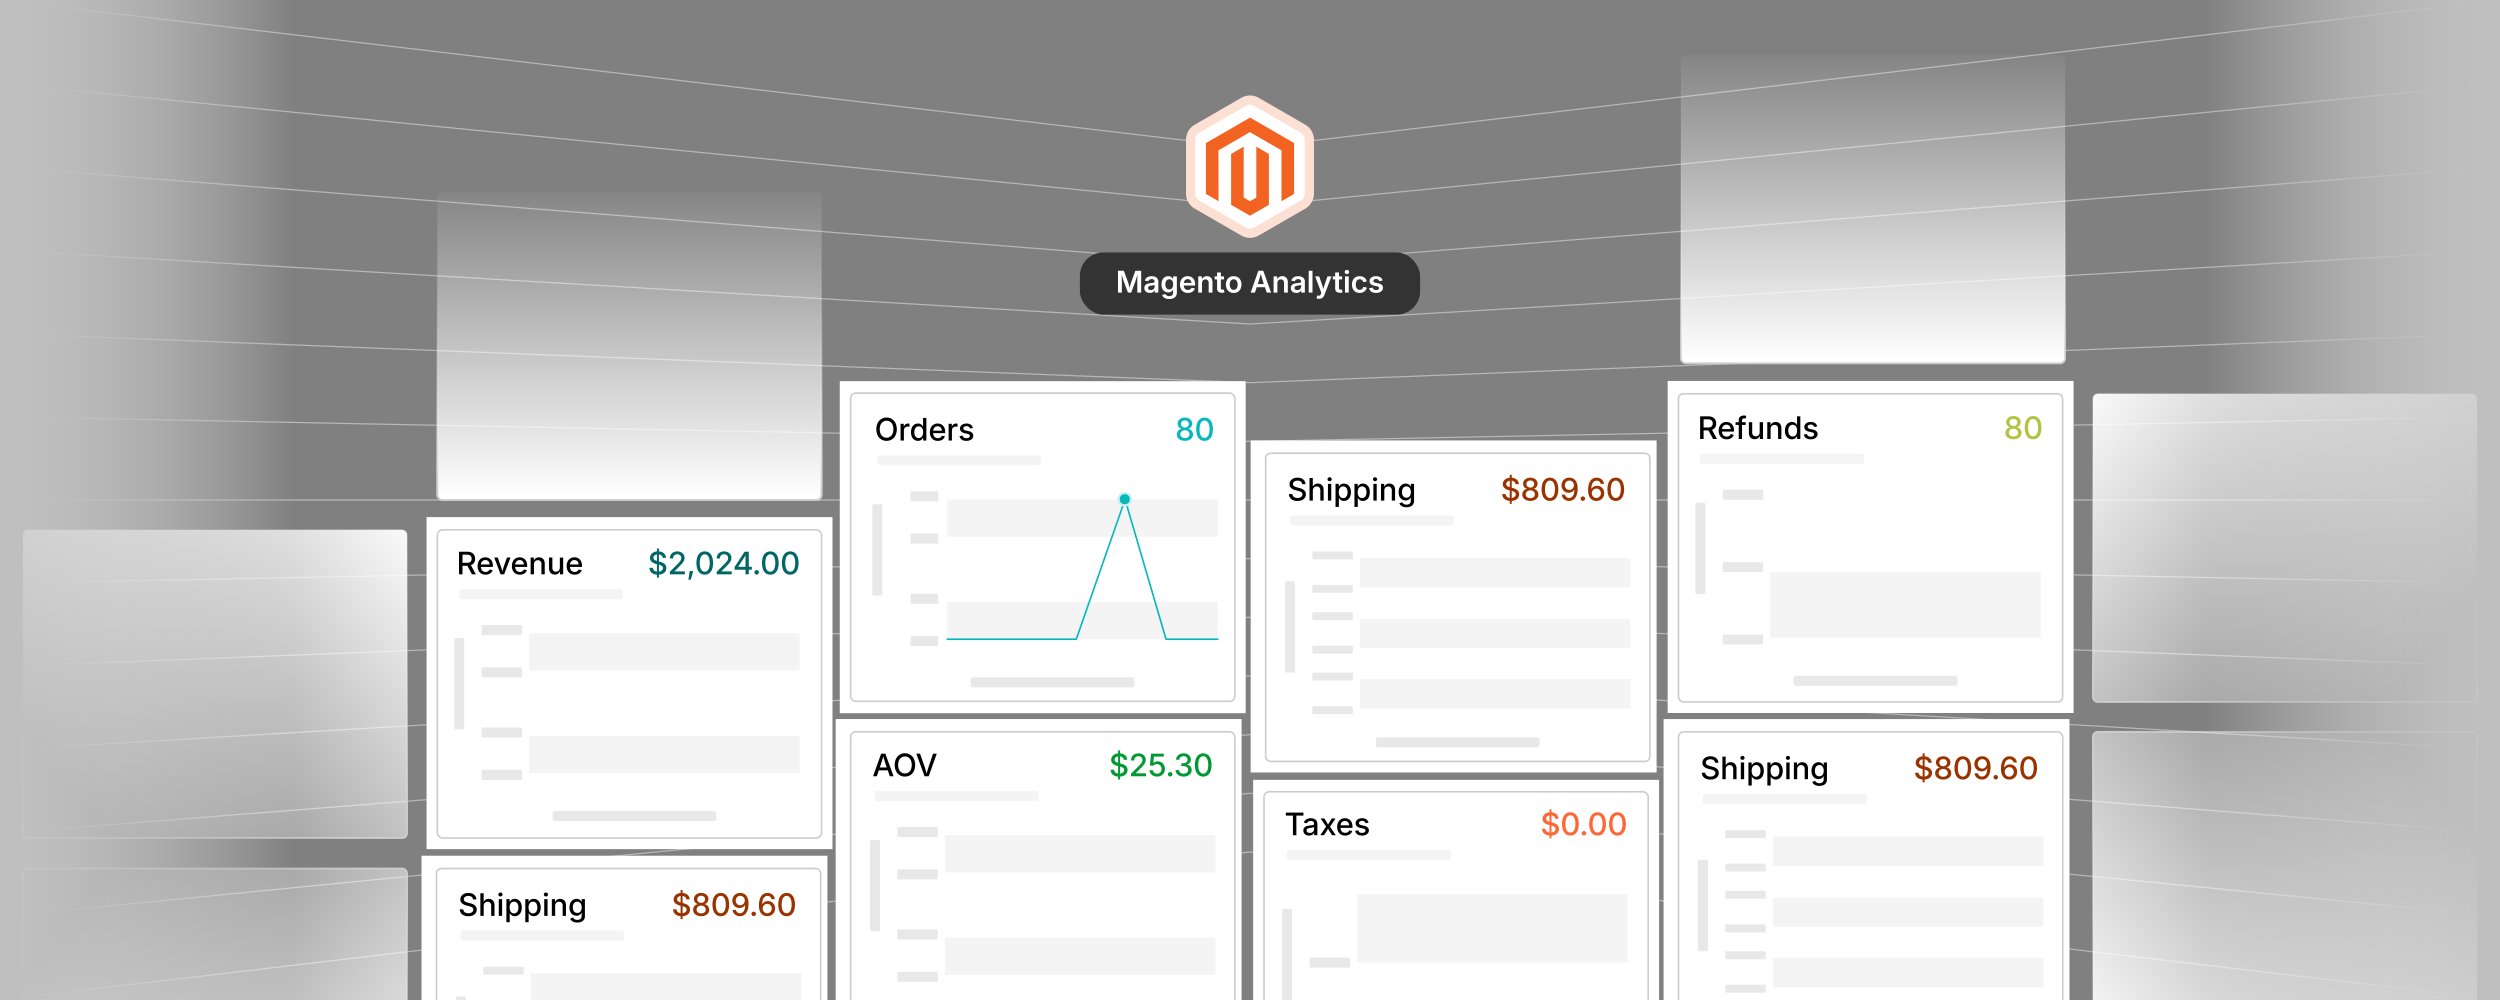 <svg id="Layer_1" data-name="Layer 1" xmlns="http://www.w3.org/2000/svg" xmlns:xlink="http://www.w3.org/1999/xlink" viewBox="0 0 1000 400"><rect x="0" y="0" width="1000" height="400" fill="#808080" stroke="none"/><defs><clipPath id="clip-path"><rect width="1000" height="400" fill="none"/></clipPath><linearGradient id="linear-gradient" y1="200" x2="117.647" y2="200" gradientUnits="userSpaceOnUse"><stop offset="0" stop-color="#fff"/><stop offset="0.113" stop-color="#fff" stop-opacity="0.982"/><stop offset="0.237" stop-color="#fff" stop-opacity="0.93"/><stop offset="0.366" stop-color="#fff" stop-opacity="0.844"/><stop offset="0.5" stop-color="#fff" stop-opacity="0.723"/><stop offset="0.636" stop-color="#fff" stop-opacity="0.568"/><stop offset="0.774" stop-color="#fff" stop-opacity="0.377"/><stop offset="0.912" stop-color="#fff" stop-opacity="0.156"/><stop offset="1" stop-color="#fff" stop-opacity="0"/></linearGradient><linearGradient id="linear-gradient-2" x1="-30.608" x2="87.039" gradientTransform="translate(912.961)" xlink:href="#linear-gradient"/><linearGradient id="linear-gradient-3" x1="749.197" y1="16.735" x2="749.197" y2="144.146" gradientUnits="userSpaceOnUse"><stop offset="0" stop-color="#fff" stop-opacity="0"/><stop offset="1" stop-color="#fff"/></linearGradient><linearGradient id="linear-gradient-4" x1="749.197" y1="21.686" x2="749.197" y2="145.712" gradientUnits="userSpaceOnUse"><stop offset="0" stop-color="#fff" stop-opacity="0"/><stop offset="0.249" stop-color="#fefefe" stop-opacity="0.012"/><stop offset="0.396" stop-color="#fcfcfc" stop-opacity="0.053"/><stop offset="0.516" stop-color="#f9f9f9" stop-opacity="0.122"/><stop offset="0.621" stop-color="#f4f4f4" stop-opacity="0.221"/><stop offset="0.717" stop-color="#ededed" stop-opacity="0.348"/><stop offset="0.806" stop-color="#e5e5e5" stop-opacity="0.505"/><stop offset="0.89" stop-color="#dcdcdc" stop-opacity="0.691"/><stop offset="0.968" stop-color="#d1d1d1" stop-opacity="0.901"/><stop offset="1" stop-color="#ccc"/></linearGradient><linearGradient id="linear-gradient-5" x1="251.778" y1="71.407" x2="251.778" y2="198.818" xlink:href="#linear-gradient-3"/><linearGradient id="linear-gradient-6" x1="251.778" y1="76.418" x2="251.778" y2="200.324" xlink:href="#linear-gradient-4"/><linearGradient id="linear-gradient-7" x1="251.778" y1="76.358" x2="251.778" y2="200.384" xlink:href="#linear-gradient-4"/><linearGradient id="linear-gradient-8" x1="969.723" y1="310.717" x2="830.319" y2="419.994" xlink:href="#linear-gradient-3"/><linearGradient id="linear-gradient-9" x1="982.936" y1="423.312" x2="845.089" y2="285.465" xlink:href="#linear-gradient-4"/><linearGradient id="linear-gradient-10" x1="-122.845" y1="365.375" x2="-262.249" y2="474.651" gradientTransform="matrix(1, 0, 0, -1, 264.543, 818.091)" xlink:href="#linear-gradient-3"/><linearGradient id="linear-gradient-11" x1="-109.632" y1="477.969" x2="-247.479" y2="340.122" gradientTransform="matrix(1, 0, 0, -1, 264.543, 818.091)" xlink:href="#linear-gradient-4"/><linearGradient id="linear-gradient-12" x1="-122.845" y1="818.493" x2="-262.249" y2="927.769" gradientTransform="translate(264.543 -588.599)" xlink:href="#linear-gradient-3"/><linearGradient id="linear-gradient-13" x1="-109.632" y1="931.087" x2="-247.479" y2="793.24" gradientTransform="translate(264.543 -588.599)" xlink:href="#linear-gradient-4"/><linearGradient id="linear-gradient-14" x1="-1186.291" y1="872.918" x2="-1325.696" y2="982.195" gradientTransform="matrix(1, 0, 0, -1, 2156.015, 1135.728)" xlink:href="#linear-gradient-3"/><linearGradient id="linear-gradient-15" x1="-1173.079" y1="985.513" x2="-1310.926" y2="847.665" gradientTransform="matrix(1, 0, 0, -1, 2156.015, 1135.728)" xlink:href="#linear-gradient-4"/></defs><g clip-path="url(#clip-path)"><g opacity="0.5"><line x2="500" y2="59.213" fill="none" stroke="#ededed" stroke-miterlimit="10" stroke-width="0.5"/><line y1="33.333" x2="500" y2="82.677" fill="none" stroke="#ededed" stroke-miterlimit="10" stroke-width="0.5"/><line y1="66.667" x2="500" y2="106.142" fill="none" stroke="#ededed" stroke-miterlimit="10" stroke-width="0.5"/><line y1="100" x2="500" y2="129.606" fill="none" stroke="#ededed" stroke-miterlimit="10" stroke-width="0.5"/><line y1="133.333" x2="500" y2="153.071" fill="none" stroke="#ededed" stroke-miterlimit="10" stroke-width="0.5"/><line y1="166.667" x2="500" y2="176.536" fill="none" stroke="#ededed" stroke-miterlimit="10" stroke-width="0.5"/><line y1="200" x2="500" y2="200" fill="none" stroke="#ededed" stroke-miterlimit="10" stroke-width="0.5"/><line y1="233.333" x2="500" y2="223.464" fill="none" stroke="#ededed" stroke-miterlimit="10" stroke-width="0.5"/><line y1="266.667" x2="500" y2="246.929" fill="none" stroke="#ededed" stroke-miterlimit="10" stroke-width="0.5"/><line y1="300" x2="500" y2="270.394" fill="none" stroke="#ededed" stroke-miterlimit="10" stroke-width="0.5"/><line y1="333.333" x2="500" y2="293.858" fill="none" stroke="#ededed" stroke-miterlimit="10" stroke-width="0.5"/><line y1="366.667" x2="500" y2="317.323" fill="none" stroke="#ededed" stroke-miterlimit="10" stroke-width="0.5"/><line y1="400" x2="500" y2="340.787" fill="none" stroke="#ededed" stroke-miterlimit="10" stroke-width="0.5"/><line x1="1000" y1="400" x2="500" y2="340.787" fill="none" stroke="#ededed" stroke-miterlimit="10" stroke-width="0.5"/><line x1="1000" y1="366.667" x2="500" y2="317.323" fill="none" stroke="#ededed" stroke-miterlimit="10" stroke-width="0.5"/><line x1="1000" y1="333.333" x2="500" y2="293.858" fill="none" stroke="#ededed" stroke-miterlimit="10" stroke-width="0.5"/><line x1="1000" y1="300" x2="500" y2="270.394" fill="none" stroke="#ededed" stroke-miterlimit="10" stroke-width="0.5"/><line x1="1000" y1="266.667" x2="500" y2="246.929" fill="none" stroke="#ededed" stroke-miterlimit="10" stroke-width="0.5"/><line x1="1000" y1="233.333" x2="500" y2="223.464" fill="none" stroke="#ededed" stroke-miterlimit="10" stroke-width="0.5"/><line x1="1000" y1="200" x2="500" y2="200" fill="none" stroke="#ededed" stroke-miterlimit="10" stroke-width="0.5"/><line x1="1000" y1="166.667" x2="500" y2="176.536" fill="none" stroke="#ededed" stroke-miterlimit="10" stroke-width="0.5"/><line x1="1000" y1="133.333" x2="500" y2="153.071" fill="none" stroke="#ededed" stroke-miterlimit="10" stroke-width="0.5"/><line x1="1000" y1="100" x2="500" y2="129.606" fill="none" stroke="#ededed" stroke-miterlimit="10" stroke-width="0.5"/><line x1="1000" y1="66.667" x2="500" y2="106.142" fill="none" stroke="#ededed" stroke-miterlimit="10" stroke-width="0.5"/><line x1="1000" y1="33.333" x2="500" y2="82.677" fill="none" stroke="#ededed" stroke-miterlimit="10" stroke-width="0.5"/><line x1="1000" x2="500" y2="59.213" fill="none" stroke="#ededed" stroke-miterlimit="10" stroke-width="0.5"/><rect width="117.647" height="400" fill="url(#linear-gradient)"/><rect x="882.353" width="117.647" height="400" transform="translate(1882.353 400) rotate(180)" fill="url(#linear-gradient-2)"/></g><path d="M500,95.147a6.952,6.952,0,0,1-3.47-.93l-18.652-10.769a6.962,6.962,0,0,1-3.471-6.013V55.898a6.963,6.963,0,0,1,3.47-6.013l18.652-10.769a6.943,6.943,0,0,1,6.943,0l18.652,10.768a6.962,6.962,0,0,1,3.471,6.013V77.435a6.963,6.963,0,0,1-3.47,6.013L503.471,94.217A6.95,6.95,0,0,1,500,95.147Z" fill="#fce0d3"/><path d="M478.107,55.898V77.435a3.241,3.241,0,0,0,1.62,2.807L498.38,91.011a3.241,3.241,0,0,0,3.241,0l18.652-10.769a3.241,3.241,0,0,0,1.62-2.807V55.898a3.241,3.241,0,0,0-1.62-2.807L501.62,42.323a3.241,3.241,0,0,0-3.241,0l-18.652,10.769A3.241,3.241,0,0,0,478.107,55.898Z" fill="#fff"/><polygon points="500.018 47.04 482.373 57.225 482.373 77.568 487.41 80.48 487.375 60.133 499.982 52.855 512.59 60.133 512.59 80.471 517.627 77.568 517.627 57.207 500.018 47.04" fill="#f26322"/><polygon points="502.518 79.02 500.002 80.483 497.473 79.033 497.473 58.677 492.44 61.584 492.449 81.932 499.998 86.293 507.555 81.932 507.555 61.584 502.518 58.677 502.518 79.02" fill="#f26322"/><rect x="431.947" y="100.979" width="136.106" height="24.874" rx="9.424" fill="#333"/><path d="M447.199,117.034v-8.73h2.332l1.664,4.523q.088.252.196.639t.226.829q.117.442.22.861t.173.73h-.328q.07-.305.173-.721t.217-.858q.114-.442.226-.832t.193-.647l1.647-4.523h2.332v8.73h-1.553v-4.418q0-.281.009-.677t.021-.844q.012-.448.023-.905t.012-.867h.129q-.123.451-.261.929t-.273.926q-.135.448-.255.82t-.202.618l-1.629,4.418h-1.312l-1.647-4.418q-.088-.246-.205-.612t-.255-.811q-.138-.445-.278-.926t-.275-.943h.152q.006.387.018.841t.021.905q.009.451.018.856t.009.691v4.418Z" fill="#fff"/><path d="M459.931,117.163a2.692,2.692,0,0,1-1.116-.223,1.802,1.802,0,0,1-.782-.656,1.901,1.901,0,0,1-.287-1.072,1.807,1.807,0,0,1,.205-.908,1.57,1.57,0,0,1,.56-.571,2.897,2.897,0,0,1,.8-.325,6.379,6.379,0,0,1,.92-.158q.574-.064.926-.111a1.28,1.28,0,0,0,.513-.152.359.359,0,0,0,.161-.322v-.035a1.012,1.012,0,0,0-.132-.53.854.854,0,0,0-.384-.337,1.484,1.484,0,0,0-.627-.117,1.696,1.696,0,0,0-.647.114,1.227,1.227,0,0,0-.451.305,1.101,1.101,0,0,0-.243.419l-1.412-.223a2.178,2.178,0,0,1,.548-.987,2.499,2.499,0,0,1,.955-.598,3.714,3.714,0,0,1,1.257-.202,3.979,3.979,0,0,1,.964.117,2.607,2.607,0,0,1,.853.378,1.89,1.89,0,0,1,.607.685,2.195,2.195,0,0,1,.226,1.04v4.342h-1.459v-.896H461.83a1.842,1.842,0,0,1-.393.51,1.88,1.88,0,0,1-.624.375A2.494,2.494,0,0,1,459.931,117.163Zm.387-1.125a1.688,1.688,0,0,0,.812-.185,1.345,1.345,0,0,0,.527-.489,1.266,1.266,0,0,0,.185-.668v-.75a.776.776,0,0,1-.243.108,3.472,3.472,0,0,1-.381.088q-.214.038-.428.07t-.378.05a2.62,2.62,0,0,0-.607.155,1.079,1.079,0,0,0-.431.293.717.717,0,0,0-.158.483.749.749,0,0,0,.141.463.864.864,0,0,0,.387.284A1.564,1.564,0,0,0,460.318,116.038Z" fill="#fff"/><path d="M467.713,119.612a4.137,4.137,0,0,1-1.383-.208,2.509,2.509,0,0,1-.952-.574,2.024,2.024,0,0,1-.513-.835l1.33-.357a1.458,1.458,0,0,0,.278.39,1.373,1.373,0,0,0,.486.311,2.029,2.029,0,0,0,.747.12,1.716,1.716,0,0,0,1.119-.34,1.275,1.275,0,0,0,.416-1.049v-1.172h-.094a2.226,2.226,0,0,1-.366.51,1.775,1.775,0,0,1-.595.404,2.229,2.229,0,0,1-.891.158,2.62,2.62,0,0,1-1.377-.366,2.538,2.538,0,0,1-.964-1.078,3.884,3.884,0,0,1-.354-1.743,4.072,4.072,0,0,1,.357-1.787,2.7,2.7,0,0,1,.97-1.131,2.491,2.491,0,0,1,1.374-.393,2.103,2.103,0,0,1,.908.176,1.903,1.903,0,0,1,.607.439,2.685,2.685,0,0,1,.378.527h.064v-1.049h1.488v6.451a2.526,2.526,0,0,1-.396,1.465,2.352,2.352,0,0,1-1.081.853A4.116,4.116,0,0,1,467.713,119.612Zm-.012-3.85a1.456,1.456,0,0,0,.847-.24,1.505,1.505,0,0,0,.533-.689,2.801,2.801,0,0,0,.185-1.069,2.919,2.919,0,0,0-.182-1.075,1.595,1.595,0,0,0-.53-.718,1.394,1.394,0,0,0-.853-.258,1.363,1.363,0,0,0-.847.264,1.615,1.615,0,0,0-.527.724,2.925,2.925,0,0,0-.179,1.063,2.81,2.81,0,0,0,.182,1.058,1.533,1.533,0,0,0,.527.694A1.417,1.417,0,0,0,467.701,115.763Z" fill="#fff"/><path d="M475.154,117.169a3.247,3.247,0,0,1-1.679-.416,2.787,2.787,0,0,1-1.087-1.166,3.835,3.835,0,0,1-.381-1.758,3.874,3.874,0,0,1,.378-1.749,2.85,2.85,0,0,1,1.066-1.184,3.001,3.001,0,0,1,1.608-.425,3.285,3.285,0,0,1,1.157.202,2.68,2.68,0,0,1,.955.609,2.819,2.819,0,0,1,.647,1.025,4.084,4.084,0,0,1,.234,1.45v.457H472.699v-1.031h4.6l-.703.299a2.424,2.424,0,0,0-.176-.961,1.411,1.411,0,0,0-.513-.636,1.468,1.468,0,0,0-.835-.226,1.514,1.514,0,0,0-.844.229,1.466,1.466,0,0,0-.536.624,2.073,2.073,0,0,0-.185.888v.697a2.328,2.328,0,0,0,.205,1.025,1.438,1.438,0,0,0,.583.639,1.741,1.741,0,0,0,.882.217,1.799,1.799,0,0,0,.615-.1,1.304,1.304,0,0,0,.472-.29,1.212,1.212,0,0,0,.296-.466l1.395.223a2.221,2.221,0,0,1-.53.955,2.604,2.604,0,0,1-.964.639A3.539,3.539,0,0,1,475.154,117.169Z" fill="#fff"/><path d="M480.803,113.272v3.762h-1.512v-6.469h1.447l.018,1.605h-.158a2.608,2.608,0,0,1,.812-1.272,2.079,2.079,0,0,1,1.339-.428,2.326,2.326,0,0,1,1.172.287,1.948,1.948,0,0,1,.782.838,2.95,2.95,0,0,1,.278,1.342v4.096h-1.512v-3.861a1.483,1.483,0,0,0-.337-1.037,1.209,1.209,0,0,0-.94-.369,1.449,1.449,0,0,0-.712.173,1.238,1.238,0,0,0-.495.507A1.712,1.712,0,0,0,480.803,113.272Z" fill="#fff"/><path d="M489.609,110.565v1.19H485.865v-1.19Zm-2.777-1.588h1.512v6.229a.716.716,0,0,0,.149.504.667.667,0,0,0,.501.158q.111,0,.287-.018t.281-.035l.188,1.178a3.329,3.329,0,0,1-.486.085,4.944,4.944,0,0,1-.504.026,2.054,2.054,0,0,1-1.435-.451,1.676,1.676,0,0,1-.492-1.301Z" fill="#fff"/><path d="M493.471,117.169a3.14,3.14,0,0,1-1.644-.419,2.833,2.833,0,0,1-1.084-1.172,4.211,4.211,0,0,1,0-3.513,2.829,2.829,0,0,1,1.084-1.175,3.445,3.445,0,0,1,3.293,0,2.829,2.829,0,0,1,1.084,1.175,4.211,4.211,0,0,1,0,3.513,2.833,2.833,0,0,1-1.084,1.172A3.152,3.152,0,0,1,493.471,117.169Zm0-1.236a1.363,1.363,0,0,0,.873-.278,1.695,1.695,0,0,0,.53-.756,3.051,3.051,0,0,0,.179-1.075,3.088,3.088,0,0,0-.179-1.087,1.675,1.675,0,0,0-.53-.753,1.512,1.512,0,0,0-1.74,0,1.656,1.656,0,0,0-.527.753,3.135,3.135,0,0,0-.176,1.087,3.098,3.098,0,0,0,.176,1.075,1.675,1.675,0,0,0,.527.756A1.354,1.354,0,0,0,493.471,115.933Z" fill="#fff"/><path d="M500.273,117.034l3.059-8.73h1.98l3.111,8.73h-1.711l-1.547-4.547q-.229-.709-.478-1.579t-.554-2.001h.352q-.299,1.137-.539,2.013t-.457,1.567l-1.518,4.547ZM502.06,114.89V113.624h4.57V114.89Z" fill="#fff"/><path d="M510.955,113.272v3.762h-1.512v-6.469H510.89l.018,1.605H510.75a2.608,2.608,0,0,1,.811-1.272,2.079,2.079,0,0,1,1.339-.428,2.326,2.326,0,0,1,1.172.287,1.948,1.948,0,0,1,.782.838,2.951,2.951,0,0,1,.278,1.342v4.096h-1.512v-3.861a1.483,1.483,0,0,0-.337-1.037,1.209,1.209,0,0,0-.941-.369,1.449,1.449,0,0,0-.712.173,1.238,1.238,0,0,0-.495.507A1.711,1.711,0,0,0,510.955,113.272Z" fill="#fff"/><path d="M518.525,117.163a2.691,2.691,0,0,1-1.116-.223,1.802,1.802,0,0,1-.782-.656,1.901,1.901,0,0,1-.287-1.072,1.807,1.807,0,0,1,.205-.908,1.569,1.569,0,0,1,.56-.571,2.897,2.897,0,0,1,.8-.325,6.377,6.377,0,0,1,.92-.158q.574-.064.926-.111a1.281,1.281,0,0,0,.513-.152.359.359,0,0,0,.161-.322v-.035a1.012,1.012,0,0,0-.132-.53.854.854,0,0,0-.384-.337,1.485,1.485,0,0,0-.627-.117,1.695,1.695,0,0,0-.647.114,1.226,1.226,0,0,0-.451.305,1.103,1.103,0,0,0-.243.419l-1.412-.223a2.178,2.178,0,0,1,.548-.987,2.499,2.499,0,0,1,.955-.598,3.715,3.715,0,0,1,1.257-.202,3.978,3.978,0,0,1,.964.117,2.608,2.608,0,0,1,.853.378,1.889,1.889,0,0,1,.606.685,2.195,2.195,0,0,1,.226,1.04v4.342h-1.459v-.896h-.053a1.842,1.842,0,0,1-.393.51,1.88,1.88,0,0,1-.624.375A2.494,2.494,0,0,1,518.525,117.163Zm.387-1.125a1.687,1.687,0,0,0,.811-.185,1.345,1.345,0,0,0,.527-.489,1.265,1.265,0,0,0,.185-.668v-.75a.775.775,0,0,1-.243.108,3.477,3.477,0,0,1-.381.088q-.214.038-.428.07t-.378.05a2.619,2.619,0,0,0-.606.155,1.079,1.079,0,0,0-.431.293.717.717,0,0,0-.158.483.75.75,0,0,0,.141.463.865.865,0,0,0,.387.284A1.563,1.563,0,0,0,518.912,116.038Z" fill="#fff"/><path d="M524.994,108.304v8.73h-1.512v-8.73Z" fill="#fff"/><path d="M526.611,119.395l.275-1.189.305.035a1.339,1.339,0,0,0,.551.023.71.71,0,0,0,.404-.231,1.208,1.208,0,0,0,.246-.53l.123-.457-2.455-6.481h1.617l1.184,3.486a12.15,12.15,0,0,1,.343,1.207q.138.604.302,1.225h-.404q.158-.621.316-1.228t.363-1.204l1.213-3.486h1.6l-2.801,7.348a3.214,3.214,0,0,1-.492.876,1.899,1.899,0,0,1-.706.545,2.377,2.377,0,0,1-.976.185,4.384,4.384,0,0,1-.571-.035A2.698,2.698,0,0,1,526.611,119.395Z" fill="#fff"/><path d="M536.847,110.565v1.19h-3.744v-1.19Zm-2.777-1.588h1.512v6.229a.716.716,0,0,0,.149.504.667.667,0,0,0,.501.158q.111,0,.287-.018t.281-.035l.188,1.178a3.329,3.329,0,0,1-.486.085,4.946,4.946,0,0,1-.504.026,2.054,2.054,0,0,1-1.435-.451,1.676,1.676,0,0,1-.492-1.301Z" fill="#fff"/><path d="M538.752,109.64a.874.874,0,0,1-.627-.246.789.789,0,0,1-.258-.592.777.777,0,0,1,.258-.592.886.886,0,0,1,.627-.24.896.896,0,0,1,.63.24.773.773,0,0,1,.261.592.785.785,0,0,1-.261.592A.885.885,0,0,1,538.752,109.64Zm-.756,7.395v-6.469h1.512v6.469Z" fill="#fff"/><path d="M543.873,117.169a3.124,3.124,0,0,1-1.641-.419,2.835,2.835,0,0,1-1.081-1.175,4.204,4.204,0,0,1,0-3.51,2.835,2.835,0,0,1,1.081-1.175,3.124,3.124,0,0,1,1.641-.419,3.48,3.48,0,0,1,1.031.146,2.718,2.718,0,0,1,.844.425,2.445,2.445,0,0,1,.612.671,2.581,2.581,0,0,1,.337.879l-1.435.229a1.509,1.509,0,0,0-.173-.457,1.35,1.35,0,0,0-.293-.352,1.287,1.287,0,0,0-.401-.229,1.5,1.5,0,0,0-.51-.082,1.36,1.36,0,0,0-.87.275,1.685,1.685,0,0,0-.527.753,3.103,3.103,0,0,0-.179,1.093,3.067,3.067,0,0,0,.179,1.081,1.685,1.685,0,0,0,.527.753,1.36,1.36,0,0,0,.87.275,1.526,1.526,0,0,0,.513-.082,1.284,1.284,0,0,0,.407-.232,1.305,1.305,0,0,0,.296-.366,1.654,1.654,0,0,0,.173-.48l1.436.234a2.495,2.495,0,0,1-.334.894,2.554,2.554,0,0,1-.615.68,2.741,2.741,0,0,1-.847.436A3.405,3.405,0,0,1,543.873,117.169Z" fill="#fff"/><path d="M550.412,117.169a3.788,3.788,0,0,1-1.336-.22,2.314,2.314,0,0,1-.955-.644,2.043,2.043,0,0,1-.469-1.034l1.436-.211a1.151,1.151,0,0,0,.451.718,1.823,1.823,0,0,0,1.772.015.653.653,0,0,0,.325-.551.575.575,0,0,0-.22-.463,1.533,1.533,0,0,0-.653-.275l-1.101-.234a2.722,2.722,0,0,1-1.377-.656,1.587,1.587,0,0,1-.457-1.172,1.698,1.698,0,0,1,.328-1.04,2.116,2.116,0,0,1,.914-.686,3.542,3.542,0,0,1,1.365-.243,3.415,3.415,0,0,1,1.286.22,2.182,2.182,0,0,1,.873.615,2.039,2.039,0,0,1,.436.935l-1.365.205a1.11,1.11,0,0,0-.387-.598,1.254,1.254,0,0,0-.82-.246,1.404,1.404,0,0,0-.803.214.635.635,0,0,0-.316.542.583.583,0,0,0,.217.469,1.647,1.647,0,0,0,.691.287l1.113.234a2.792,2.792,0,0,1,1.374.633,1.488,1.488,0,0,1,.448,1.119,1.732,1.732,0,0,1-.354,1.084,2.331,2.331,0,0,1-.979.724A3.707,3.707,0,0,1,550.412,117.169Z" fill="#fff"/><rect x="672.359" y="22.061" width="153.678" height="123.276" rx="1.98" fill="url(#linear-gradient-3)"/><rect x="672.359" y="22.061" width="153.678" height="123.276" rx="1.98" fill="none" stroke-miterlimit="10" stroke-width="0.75" stroke="url(#linear-gradient-4)"/><rect x="170.626" y="206.845" width="162.364" height="132.812" fill="#fff"/><rect x="174.94" y="211.926" width="153.678" height="123.276" rx="2.133" fill="#fff" stroke="#ccc" stroke-miterlimit="10" stroke-width="0.654"/><path d="M183.614,229.728v-9.045h3.29a3.776,3.776,0,0,1,1.728.357,2.447,2.447,0,0,1,1.057.999,3.002,3.002,0,0,1,.354,1.479,2.879,2.879,0,0,1-.364,1.472,2.436,2.436,0,0,1-1.068.975,3.918,3.918,0,0,1-1.736.346H184.41v-1.178h2.367a2.535,2.535,0,0,0,1.062-.191,1.296,1.296,0,0,0,.613-.555,1.784,1.784,0,0,0,.2-.868,1.836,1.836,0,0,0-.2-.881,1.339,1.339,0,0,0-.616-.57,2.475,2.475,0,0,0-1.072-.2h-1.766v7.861Zm5.16,0-2.18-4.086h1.524l2.222,4.086Z"/><path d="M194.238,229.868a3.264,3.264,0,0,1-1.713-.431,2.863,2.863,0,0,1-1.102-1.208,4.042,4.042,0,0,1-.386-1.815,4.098,4.098,0,0,1,.383-1.812,2.886,2.886,0,0,1,2.708-1.672,3.295,3.295,0,0,1,1.15.2,2.693,2.693,0,0,1,.965.616,2.905,2.905,0,0,1,.665,1.056,4.314,4.314,0,0,1,.242,1.521v.449h-5.408v-.996h4.723l-.607.322a2.778,2.778,0,0,0-.197-1.084,1.6,1.6,0,0,0-.583-.731,1.644,1.644,0,0,0-.943-.261,1.673,1.673,0,0,0-.956.267,1.753,1.753,0,0,0-.61.71,2.265,2.265,0,0,0-.213.99v.649a2.604,2.604,0,0,0,.234,1.153,1.674,1.674,0,0,0,.661.731,1.935,1.935,0,0,0,.999.252,2.016,2.016,0,0,0,.692-.112,1.426,1.426,0,0,0,.527-.331,1.36,1.36,0,0,0,.328-.534l1.251.23a2.287,2.287,0,0,1-.541.963,2.635,2.635,0,0,1-.968.646A3.505,3.505,0,0,1,194.238,229.868Z"/><path d="M200.223,229.728l-2.537-6.702h1.427l1.329,3.782q.212.601.373,1.211t.325,1.205h-.376q.17-.595.327-1.202t.364-1.214l1.323-3.782h1.415l-2.538,6.702Z"/><path d="M207.958,229.868a3.264,3.264,0,0,1-1.713-.431,2.864,2.864,0,0,1-1.102-1.208,4.042,4.042,0,0,1-.386-1.815,4.098,4.098,0,0,1,.383-1.812,2.886,2.886,0,0,1,2.708-1.672,3.295,3.295,0,0,1,1.15.2,2.693,2.693,0,0,1,.965.616,2.904,2.904,0,0,1,.665,1.056,4.314,4.314,0,0,1,.242,1.521v.449h-5.408v-.996h4.723l-.607.322a2.776,2.776,0,0,0-.197-1.084,1.599,1.599,0,0,0-.583-.731,1.644,1.644,0,0,0-.943-.261,1.674,1.674,0,0,0-.956.267,1.752,1.752,0,0,0-.61.71,2.265,2.265,0,0,0-.213.99v.649a2.604,2.604,0,0,0,.234,1.153,1.674,1.674,0,0,0,.661.731,1.934,1.934,0,0,0,.999.252,2.016,2.016,0,0,0,.692-.112,1.426,1.426,0,0,0,.527-.331,1.36,1.36,0,0,0,.328-.534l1.251.23a2.285,2.285,0,0,1-.541.963,2.634,2.634,0,0,1-.968.646A3.505,3.505,0,0,1,207.958,229.868Z"/><path d="M213.579,225.782v3.946H212.25v-6.702h1.274l.006,1.645h-.17a2.606,2.606,0,0,1,.862-1.32,2.215,2.215,0,0,1,1.366-.422,2.416,2.416,0,0,1,1.204.291,2.002,2.002,0,0,1,.811.859,3.053,3.053,0,0,1,.292,1.405v4.243H216.572v-4.079a1.628,1.628,0,0,0-.38-1.15,1.348,1.348,0,0,0-1.041-.41,1.663,1.663,0,0,0-.808.194,1.38,1.38,0,0,0-.561.57A1.933,1.933,0,0,0,213.579,225.782Z"/><path d="M221.932,229.819a2.455,2.455,0,0,1-1.208-.288,1.999,1.999,0,0,1-.816-.859,3.045,3.045,0,0,1-.294-1.408v-4.237h1.329V227.1a1.639,1.639,0,0,0,.379,1.153,1.353,1.353,0,0,0,1.048.413,1.626,1.626,0,0,0,.801-.194,1.393,1.393,0,0,0,.559-.573,1.913,1.913,0,0,0,.207-.926v-3.946h1.329v6.702H223.991l-.007-1.645h.17a2.59,2.59,0,0,1-.871,1.32A2.22,2.22,0,0,1,221.932,229.819Z"/><path d="M229.867,229.868a3.264,3.264,0,0,1-1.713-.431,2.863,2.863,0,0,1-1.102-1.208,4.042,4.042,0,0,1-.386-1.815,4.098,4.098,0,0,1,.383-1.812,2.886,2.886,0,0,1,2.708-1.672,3.295,3.295,0,0,1,1.15.2,2.693,2.693,0,0,1,.965.616,2.905,2.905,0,0,1,.665,1.056,4.314,4.314,0,0,1,.242,1.521v.449h-5.408v-.996h4.723l-.607.322a2.778,2.778,0,0,0-.197-1.084,1.599,1.599,0,0,0-.583-.731,1.644,1.644,0,0,0-.943-.261,1.673,1.673,0,0,0-.956.267,1.753,1.753,0,0,0-.61.71,2.265,2.265,0,0,0-.213.99v.649a2.604,2.604,0,0,0,.234,1.153,1.674,1.674,0,0,0,.661.731,1.934,1.934,0,0,0,.999.252,2.016,2.016,0,0,0,.692-.112,1.426,1.426,0,0,0,.527-.331,1.36,1.36,0,0,0,.328-.534l1.251.23a2.286,2.286,0,0,1-.541.963,2.635,2.635,0,0,1-.968.646A3.505,3.505,0,0,1,229.867,229.868Z"/><path d="M263.182,229.874a4.413,4.413,0,0,1-1.781-.331,2.688,2.688,0,0,1-1.178-.949,2.769,2.769,0,0,1-.459-1.47h1.379a1.515,1.515,0,0,0,.31.857,1.676,1.676,0,0,0,.722.521,2.713,2.713,0,0,0,1.002.177,2.761,2.761,0,0,0,1.035-.183,1.668,1.668,0,0,0,.71-.51,1.202,1.202,0,0,0,.258-.765.949.949,0,0,0-.215-.641,1.681,1.681,0,0,0-.602-.425,5.708,5.708,0,0,0-.901-.307l-1.05-.273a4.122,4.122,0,0,1-1.788-.893,1.984,1.984,0,0,1-.622-1.518,2.317,2.317,0,0,1,.416-1.372,2.717,2.717,0,0,1,1.141-.913,3.992,3.992,0,0,1,1.648-.325,3.873,3.873,0,0,1,1.651.331,2.71,2.71,0,0,1,1.111.91,2.448,2.448,0,0,1,.425,1.339h-1.342a1.344,1.344,0,0,0-.57-1.02,2.182,2.182,0,0,0-1.3-.364,2.424,2.424,0,0,0-.953.173,1.488,1.488,0,0,0-.631.477,1.127,1.127,0,0,0-.225.691.944.944,0,0,0,.242.668,1.742,1.742,0,0,0,.623.419,6.315,6.315,0,0,0,.786.268l.898.23a6.902,6.902,0,0,1,.953.316,3.564,3.564,0,0,1,.844.492,2.209,2.209,0,0,1,.598.722,2.16,2.16,0,0,1,.222,1.008,2.447,2.447,0,0,1-.398,1.379,2.64,2.64,0,0,1-1.15.94A4.379,4.379,0,0,1,263.182,229.874Zm-.412,1.153V219.384h.795v11.643Z" fill="#066"/><path d="M267.93,229.728v-1.014l3.114-3.114q.486-.492.808-.874a3.407,3.407,0,0,0,.488-.738,1.779,1.779,0,0,0,.167-.768,1.485,1.485,0,0,0-.212-.802,1.406,1.406,0,0,0-.577-.521,1.869,1.869,0,0,0-.844-.183,1.75,1.75,0,0,0-.871.207,1.419,1.419,0,0,0-.567.583,1.869,1.869,0,0,0-.2.892H267.93a2.869,2.869,0,0,1,.38-1.49,2.622,2.622,0,0,1,1.047-.995,3.541,3.541,0,0,1,3.06-.016,2.606,2.606,0,0,1,1.029.932,2.466,2.466,0,0,1,.373,1.345,2.69,2.69,0,0,1-.191,1.005,4.242,4.242,0,0,1-.649,1.057,16.873,16.873,0,0,1-1.26,1.369l-1.888,1.894v.055h4.109v1.178Z" fill="#066"/><path d="M275.348,231.871l.527-3.448h1.409l-.978,3.448Z" fill="#066"/><path d="M281.898,229.856a2.938,2.938,0,0,1-1.797-.553,3.444,3.444,0,0,1-1.145-1.591,8.039,8.039,0,0,1,.003-5.002,3.507,3.507,0,0,1,1.147-1.597,3.165,3.165,0,0,1,3.591,0,3.473,3.473,0,0,1,1.147,1.597,8.088,8.088,0,0,1,.003,4.999,3.415,3.415,0,0,1-1.145,1.594A2.96,2.96,0,0,1,281.898,229.856Zm0-1.178a1.525,1.525,0,0,0,1.08-.413,2.641,2.641,0,0,0,.681-1.187,6.465,6.465,0,0,0,.236-1.867,6.55,6.55,0,0,0-.236-1.879,2.637,2.637,0,0,0-.681-1.192,1.61,1.61,0,0,0-2.157.003,2.626,2.626,0,0,0-.681,1.192,7.621,7.621,0,0,0,0,3.743,2.604,2.604,0,0,0,.681,1.187A1.527,1.527,0,0,0,281.898,228.679Z" fill="#066"/><path d="M286.676,229.728v-1.014l3.114-3.114q.486-.492.808-.874a3.411,3.411,0,0,0,.488-.738,1.779,1.779,0,0,0,.167-.768,1.485,1.485,0,0,0-.212-.802,1.406,1.406,0,0,0-.577-.521,1.869,1.869,0,0,0-.844-.183,1.75,1.75,0,0,0-.871.207,1.419,1.419,0,0,0-.567.583,1.869,1.869,0,0,0-.2.892h-1.306a2.869,2.869,0,0,1,.38-1.49,2.622,2.622,0,0,1,1.047-.995,3.541,3.541,0,0,1,3.06-.016,2.607,2.607,0,0,1,1.029.932,2.466,2.466,0,0,1,.373,1.345,2.692,2.692,0,0,1-.191,1.005,4.247,4.247,0,0,1-.649,1.057,16.873,16.873,0,0,1-1.26,1.369l-1.888,1.894v.055h4.109v1.178Z" fill="#066"/><path d="M293.846,227.889v-1.105l3.97-6.101h.874v1.59h-.54l-2.859,4.396v.055h5.445v1.165Zm4.353,1.84v-2.167l.012-.517v-6.361h1.306v9.045Z" fill="#066"/><path d="M302.691,229.825a.866.866,0,0,1-.632-.258.888.888,0,0,1,0-1.257.867.867,0,0,1,.632-.258.886.886,0,1,1,0,1.772Z" fill="#066"/><path d="M308.118,229.856a2.938,2.938,0,0,1-1.797-.553,3.443,3.443,0,0,1-1.145-1.591,8.04,8.04,0,0,1,.003-5.002,3.507,3.507,0,0,1,1.147-1.597,3.165,3.165,0,0,1,3.591,0,3.472,3.472,0,0,1,1.147,1.597,8.086,8.086,0,0,1,.003,4.999,3.415,3.415,0,0,1-1.145,1.594A2.96,2.96,0,0,1,308.118,229.856Zm0-1.178a1.525,1.525,0,0,0,1.08-.413,2.64,2.64,0,0,0,.681-1.187,6.465,6.465,0,0,0,.236-1.867,6.55,6.55,0,0,0-.236-1.879,2.636,2.636,0,0,0-.681-1.192,1.61,1.61,0,0,0-2.157.003,2.627,2.627,0,0,0-.681,1.192,7.621,7.621,0,0,0,0,3.743,2.605,2.605,0,0,0,.681,1.187A1.528,1.528,0,0,0,308.118,228.679Z" fill="#066"/><path d="M316.089,229.856a2.938,2.938,0,0,1-1.797-.553,3.443,3.443,0,0,1-1.145-1.591,8.04,8.04,0,0,1,.003-5.002,3.507,3.507,0,0,1,1.147-1.597,3.165,3.165,0,0,1,3.591,0,3.472,3.472,0,0,1,1.147,1.597,8.086,8.086,0,0,1,.003,4.999,3.415,3.415,0,0,1-1.145,1.594A2.96,2.96,0,0,1,316.089,229.856Zm0-1.178a1.525,1.525,0,0,0,1.08-.413,2.64,2.64,0,0,0,.681-1.187,6.465,6.465,0,0,0,.236-1.867,6.55,6.55,0,0,0-.236-1.879,2.636,2.636,0,0,0-.681-1.192,1.61,1.61,0,0,0-2.157.003,2.627,2.627,0,0,0-.681,1.192,7.621,7.621,0,0,0,0,3.743,2.605,2.605,0,0,0,.681,1.187A1.528,1.528,0,0,0,316.089,228.679Z" fill="#066"/><rect x="183.615" y="235.646" width="65.52" height="4.009" rx="0.939" fill="#f4f4f4"/><rect x="221.031" y="324.446" width="65.52" height="4.009" rx="0.939" fill="#e8e8e8"/><rect x="165.411" y="271.476" width="36.574" height="4.009" rx="0.701" transform="translate(-89.782 457.179) rotate(-90)" fill="#e8e8e8"/><rect x="192.635" y="250.012" width="16.187" height="4.009" rx="0.467" fill="#e8e8e8"/><rect x="192.635" y="266.938" width="16.187" height="4.009" rx="0.467" fill="#e8e8e8"/><rect x="211.642" y="253.297" width="108.223" height="14.922" fill="#f4f4f4"/><rect x="192.635" y="290.998" width="16.187" height="4.009" rx="0.467" fill="#e8e8e8"/><rect x="192.635" y="307.925" width="16.187" height="4.009" rx="0.467" fill="#e8e8e8"/><rect x="211.642" y="294.283" width="108.223" height="14.922" fill="#f4f4f4"/><rect x="667.066" y="152.385" width="162.364" height="132.812" fill="#fff"/><rect x="671.38" y="157.501" width="153.678" height="123.276" rx="2.03" fill="#fff" stroke="#ccc" stroke-miterlimit="10" stroke-width="0.654"/><path d="M680.054,175.589v-9.045h3.29a3.768,3.768,0,0,1,1.728.358,2.442,2.442,0,0,1,1.057.999,3.001,3.001,0,0,1,.354,1.478,2.88,2.88,0,0,1-.364,1.472,2.44,2.44,0,0,1-1.068.975,3.918,3.918,0,0,1-1.736.346H680.85v-1.178h2.367a2.541,2.541,0,0,0,1.062-.191,1.298,1.298,0,0,0,.613-.556,1.784,1.784,0,0,0,.2-.868,1.831,1.831,0,0,0-.2-.88,1.333,1.333,0,0,0-.616-.571,2.475,2.475,0,0,0-1.072-.2h-1.766v7.861Zm5.16,0-2.18-4.085h1.524l2.222,4.085Z"/><path d="M690.678,175.728a3.259,3.259,0,0,1-1.713-.431,2.856,2.856,0,0,1-1.102-1.208,4.04,4.04,0,0,1-.386-1.815,4.093,4.093,0,0,1,.383-1.812,2.889,2.889,0,0,1,2.708-1.673,3.295,3.295,0,0,1,1.15.201,2.687,2.687,0,0,1,.965.616,2.9,2.9,0,0,1,.665,1.056,4.307,4.307,0,0,1,.242,1.52v.449h-5.408v-.996h4.723l-.607.322a2.775,2.775,0,0,0-.197-1.083,1.599,1.599,0,0,0-.583-.731,1.644,1.644,0,0,0-.943-.261,1.675,1.675,0,0,0-.956.267,1.748,1.748,0,0,0-.61.71,2.259,2.259,0,0,0-.213.989v.65a2.606,2.606,0,0,0,.234,1.153,1.671,1.671,0,0,0,.661.732,1.934,1.934,0,0,0,.999.252,2.015,2.015,0,0,0,.692-.112,1.413,1.413,0,0,0,.527-.331,1.365,1.365,0,0,0,.328-.534l1.251.231a2.28,2.28,0,0,1-.541.962,2.63,2.63,0,0,1-.968.647A3.503,3.503,0,0,1,690.678,175.728Z"/><path d="M698.278,168.887v1.081h-4.049v-1.081Zm-2.792,6.702v-7.54a1.813,1.813,0,0,1,.267-1.014,1.677,1.677,0,0,1,.717-.613,2.354,2.354,0,0,1,.995-.207,3.739,3.739,0,0,1,.641.048,2.823,2.823,0,0,1,.398.091l-.242,1.074a2.142,2.142,0,0,0-.24-.048,2.272,2.272,0,0,0-.349-.024.857.857,0,0,0-.659.222.943.943,0,0,0-.203.659v7.352Z"/><path d="M701.866,175.68a2.455,2.455,0,0,1-1.208-.288,2,2,0,0,1-.816-.859,3.049,3.049,0,0,1-.294-1.409v-4.237h1.329V172.96a1.642,1.642,0,0,0,.379,1.153,1.352,1.352,0,0,0,1.048.413,1.626,1.626,0,0,0,.801-.194,1.397,1.397,0,0,0,.559-.573,1.914,1.914,0,0,0,.207-.926v-3.946h1.329v6.702h-1.274l-.007-1.645h.17a2.596,2.596,0,0,1-.871,1.32A2.22,2.22,0,0,1,701.866,175.68Z"/><path d="M708.241,171.643v3.946h-1.329v-6.702h1.274l.006,1.645h-.17a2.612,2.612,0,0,1,.862-1.321,2.216,2.216,0,0,1,1.366-.422,2.415,2.415,0,0,1,1.204.291,2.004,2.004,0,0,1,.811.859,3.056,3.056,0,0,1,.292,1.405v4.244h-1.323v-4.08a1.631,1.631,0,0,0-.38-1.15,1.349,1.349,0,0,0-1.041-.41,1.669,1.669,0,0,0-.808.194,1.38,1.38,0,0,0-.561.57A1.936,1.936,0,0,0,708.241,171.643Z"/><path d="M716.788,175.723a2.585,2.585,0,0,1-1.463-.422,2.827,2.827,0,0,1-.999-1.199,4.914,4.914,0,0,1,.003-3.706,2.799,2.799,0,0,1,1.005-1.19,2.61,2.61,0,0,1,1.454-.416,2.176,2.176,0,0,1,.969.191,1.977,1.977,0,0,1,.619.459,2.95,2.95,0,0,1,.367.51h.066v-3.406h1.323v9.045H718.84v-1.044h-.091a2.634,2.634,0,0,1-.376.525,2.081,2.081,0,0,1-.626.461A2.134,2.134,0,0,1,716.788,175.723Zm.285-1.129a1.546,1.546,0,0,0,.959-.297,1.841,1.841,0,0,0,.602-.826,3.77,3.77,0,0,0,.003-2.45,1.791,1.791,0,0,0-.598-.81,1.581,1.581,0,0,0-.966-.291,1.544,1.544,0,0,0-.962.297,1.842,1.842,0,0,0-.595.819,3.312,3.312,0,0,0-.203,1.208,3.364,3.364,0,0,0,.203,1.211,1.856,1.856,0,0,0,.601.835A1.529,1.529,0,0,0,717.073,174.593Z"/><path d="M724.273,175.734a3.705,3.705,0,0,1-1.317-.218,2.256,2.256,0,0,1-.94-.646,2.153,2.153,0,0,1-.474-1.047l1.263-.207a1.249,1.249,0,0,0,.494.786,1.68,1.68,0,0,0,.975.258,1.733,1.733,0,0,0,1.014-.264.77.77,0,0,0,.377-.641.68.68,0,0,0-.24-.537,1.587,1.587,0,0,0-.707-.312l-1.129-.249a2.802,2.802,0,0,1-1.397-.677,1.621,1.621,0,0,1-.462-1.193,1.722,1.722,0,0,1,.331-1.05,2.158,2.158,0,0,1,.914-.698,3.387,3.387,0,0,1,1.342-.249,3.286,3.286,0,0,1,1.266.222,2.142,2.142,0,0,1,.856.622,2.198,2.198,0,0,1,.44.935l-1.208.206a1.283,1.283,0,0,0-.419-.662,1.356,1.356,0,0,0-.917-.279,1.575,1.575,0,0,0-.913.248.748.748,0,0,0-.361.638.667.667,0,0,0,.249.54,1.896,1.896,0,0,0,.776.328l1.087.243a2.835,2.835,0,0,1,1.399.662,1.563,1.563,0,0,1,.452,1.16,1.761,1.761,0,0,1-.352,1.083,2.317,2.317,0,0,1-.972.735A3.617,3.617,0,0,1,724.273,175.734Z"/><path d="M805.388,175.716a4.049,4.049,0,0,1-1.676-.328,2.728,2.728,0,0,1-1.136-.902,2.209,2.209,0,0,1-.406-1.308,2.35,2.35,0,0,1,.243-1.068,2.268,2.268,0,0,1,.667-.808,2.172,2.172,0,0,1,.96-.413v-.037a1.887,1.887,0,0,1-1.123-.716,2.089,2.089,0,0,1-.426-1.305,2.143,2.143,0,0,1,.374-1.238,2.565,2.565,0,0,1,1.025-.862,3.693,3.693,0,0,1,2.981-.003,2.558,2.558,0,0,1,1.028.862,2.145,2.145,0,0,1,.377,1.241,2.08,2.08,0,0,1-.429,1.305,1.895,1.895,0,0,1-1.107.716v.037a2.167,2.167,0,0,1,.947.413,2.336,2.336,0,0,1,.923,1.876,2.182,2.182,0,0,1-.413,1.308,2.771,2.771,0,0,1-1.142.902A4.032,4.032,0,0,1,805.388,175.716Zm0-1.123a2.318,2.318,0,0,0,.962-.185,1.458,1.458,0,0,0,.635-.525,1.411,1.411,0,0,0,.225-.795,1.475,1.475,0,0,0-.237-.829,1.633,1.633,0,0,0-.649-.568,2.061,2.061,0,0,0-.934-.206,2.089,2.089,0,0,0-.947.206,1.626,1.626,0,0,0-.649.568,1.475,1.475,0,0,0-.237.829,1.397,1.397,0,0,0,.225.792,1.487,1.487,0,0,0,.638.525A2.323,2.323,0,0,0,805.388,174.593Zm0-4.207a1.719,1.719,0,0,0,.798-.179,1.363,1.363,0,0,0,.55-.504,1.506,1.506,0,0,0,.006-1.49,1.326,1.326,0,0,0-.543-.492,1.97,1.97,0,0,0-1.627,0,1.322,1.322,0,0,0-.544.492,1.381,1.381,0,0,0-.194.741,1.427,1.427,0,0,0,.194.75,1.309,1.309,0,0,0,.55.504A1.77,1.77,0,0,0,805.388,170.386Z" fill="#b2c241"/><path d="M813.23,175.716a2.938,2.938,0,0,1-1.797-.552,3.443,3.443,0,0,1-1.145-1.591,8.04,8.04,0,0,1,.003-5.002,3.51,3.51,0,0,1,1.147-1.597,3.165,3.165,0,0,1,3.591,0,3.475,3.475,0,0,1,1.147,1.597,8.085,8.085,0,0,1,.003,4.999,3.416,3.416,0,0,1-1.145,1.594A2.961,2.961,0,0,1,813.23,175.716Zm0-1.178a1.526,1.526,0,0,0,1.08-.413,2.639,2.639,0,0,0,.681-1.187,6.459,6.459,0,0,0,.236-1.867,6.547,6.547,0,0,0-.236-1.879,2.64,2.64,0,0,0-.681-1.193,1.612,1.612,0,0,0-2.157.003,2.626,2.626,0,0,0-.681,1.193,7.619,7.619,0,0,0,0,3.743,2.604,2.604,0,0,0,.681,1.187A1.529,1.529,0,0,0,813.23,174.539Z" fill="#b2c241"/><rect x="680.055" y="181.507" width="65.52" height="4.009" rx="0.939" fill="#f4f4f4"/><rect x="717.471" y="270.307" width="65.52" height="4.009" rx="0.939" fill="#e8e8e8"/><rect x="661.852" y="217.337" width="36.574" height="4.009" rx="0.701" transform="translate(460.797 899.481) rotate(-90)" fill="#e8e8e8"/><rect x="689.075" y="195.873" width="16.187" height="4.009" rx="0.467" fill="#e8e8e8"/><rect x="689.075" y="224.829" width="16.187" height="4.009" rx="0.467" fill="#e8e8e8"/><rect x="689.075" y="253.786" width="16.187" height="4.009" rx="0.467" fill="#e8e8e8"/><rect x="708.082" y="228.838" width="108.223" height="26.228" fill="#f4f4f4"/><rect x="334.265" y="287.621" width="162.364" height="132.812" fill="#fff"/><rect x="340.252" y="292.703" width="153.678" height="123.276" rx="2.044" fill="#fff" stroke="#ccc" stroke-miterlimit="10" stroke-width="0.654"/><path d="M349.226,310.505l3.236-9.045h1.682l3.272,9.045h-1.487l-1.761-5.045q-.205-.625-.452-1.441-.246-.818-.573-1.977h.304q-.322,1.166-.565,1.991t-.443,1.427l-1.725,5.045Zm1.767-2.374v-1.153h4.662v1.153Z"/><path d="M361.981,310.633a3.865,3.865,0,0,1-3.569-2.171,6.014,6.014,0,0,1,0-4.956,3.977,3.977,0,0,1,7.13,0,6.045,6.045,0,0,1,0,4.956,3.911,3.911,0,0,1-1.457,1.605A3.955,3.955,0,0,1,361.981,310.633Zm0-1.257a2.552,2.552,0,0,0,1.388-.389,2.645,2.645,0,0,0,.974-1.147,4.992,4.992,0,0,0,0-3.715,2.645,2.645,0,0,0-.974-1.147,2.679,2.679,0,0,0-2.784.003,2.685,2.685,0,0,0-.98,1.15,4.944,4.944,0,0,0,0,3.706,2.694,2.694,0,0,0,.98,1.147A2.563,2.563,0,0,0,361.981,309.376Z"/><path d="M369.806,310.505l-3.278-9.045h1.487l1.767,5.044q.195.583.446,1.421t.58,1.98h-.304q.322-1.16.57-1.988t.438-1.412L373.23,301.46h1.482l-3.23,9.045Z"/><path d="M447.657,310.65a4.413,4.413,0,0,1-1.781-.331,2.687,2.687,0,0,1-1.178-.949,2.769,2.769,0,0,1-.459-1.47h1.379a1.515,1.515,0,0,0,.31.856,1.676,1.676,0,0,0,.722.521,2.711,2.711,0,0,0,1.002.177,2.761,2.761,0,0,0,1.035-.183,1.669,1.669,0,0,0,.71-.51,1.202,1.202,0,0,0,.258-.765.95.95,0,0,0-.215-.641,1.682,1.682,0,0,0-.602-.425,5.698,5.698,0,0,0-.901-.307l-1.05-.274a4.122,4.122,0,0,1-1.788-.892,1.984,1.984,0,0,1-.622-1.518,2.317,2.317,0,0,1,.416-1.372,2.716,2.716,0,0,1,1.141-.913,3.992,3.992,0,0,1,1.648-.325,3.873,3.873,0,0,1,1.651.331,2.71,2.71,0,0,1,1.111.91,2.448,2.448,0,0,1,.425,1.339h-1.342a1.344,1.344,0,0,0-.57-1.02,2.182,2.182,0,0,0-1.3-.364,2.423,2.423,0,0,0-.953.173,1.488,1.488,0,0,0-.631.476,1.128,1.128,0,0,0-.225.691.944.944,0,0,0,.242.668,1.742,1.742,0,0,0,.623.419,6.315,6.315,0,0,0,.786.268l.898.231a6.897,6.897,0,0,1,.953.315,3.569,3.569,0,0,1,.844.492,2.21,2.21,0,0,1,.598.722,2.16,2.16,0,0,1,.222,1.008,2.447,2.447,0,0,1-.397,1.379,2.64,2.64,0,0,1-1.15.94A4.378,4.378,0,0,1,447.657,310.65Zm-.412,1.153V300.16h.795v11.643Z" fill="#093"/><path d="M452.404,310.505v-1.014l3.114-3.114q.486-.492.808-.874a3.405,3.405,0,0,0,.488-.738,1.777,1.777,0,0,0,.167-.767,1.485,1.485,0,0,0-.212-.802,1.406,1.406,0,0,0-.577-.521,1.87,1.87,0,0,0-.844-.183,1.75,1.75,0,0,0-.871.207,1.42,1.42,0,0,0-.567.583,1.869,1.869,0,0,0-.2.892h-1.306a2.868,2.868,0,0,1,.38-1.49,2.621,2.621,0,0,1,1.047-.995,3.54,3.54,0,0,1,3.06-.016,2.606,2.606,0,0,1,1.029.932,2.466,2.466,0,0,1,.373,1.345,2.69,2.69,0,0,1-.191,1.005,4.24,4.24,0,0,1-.649,1.057,16.886,16.886,0,0,1-1.26,1.369l-1.888,1.894v.055h4.109v1.178Z" fill="#093"/><path d="M462.834,310.626a3.423,3.423,0,0,1-1.524-.33,2.744,2.744,0,0,1-1.072-.908,2.45,2.45,0,0,1-.428-1.317h1.336a1.432,1.432,0,0,0,.264.723,1.563,1.563,0,0,0,.602.495,1.876,1.876,0,0,0,.822.179,1.789,1.789,0,0,0,.932-.24,1.671,1.671,0,0,0,.632-.667,2.196,2.196,0,0,0-.007-1.961,1.726,1.726,0,0,0-.644-.68,1.795,1.795,0,0,0-.943-.246,2.407,2.407,0,0,0-.904.173,1.576,1.576,0,0,0-.668.471l-1.275-.145.456-4.711h5.093v1.178h-3.922l-.267,2.556h.042a2.166,2.166,0,0,1,.753-.477,2.667,2.667,0,0,1,.989-.18,2.904,2.904,0,0,1,1.139.222,2.66,2.66,0,0,1,.91.632,2.934,2.934,0,0,1,.602.962,3.296,3.296,0,0,1,.216,1.208,3.104,3.104,0,0,1-.401,1.585,2.871,2.871,0,0,1-1.105,1.086A3.266,3.266,0,0,1,462.834,310.626Z" fill="#093"/><path d="M468.073,310.602a.866.866,0,0,1-.632-.258.888.888,0,0,1,0-1.257.866.866,0,0,1,.632-.258.886.886,0,1,1,0,1.772Z" fill="#093"/><path d="M473.451,310.633a3.868,3.868,0,0,1-1.651-.334,2.787,2.787,0,0,1-1.129-.92,2.394,2.394,0,0,1-.431-1.357h1.384a1.413,1.413,0,0,0,.261.768,1.511,1.511,0,0,0,.641.498,2.305,2.305,0,0,0,.914.173,2.269,2.269,0,0,0,.953-.188,1.557,1.557,0,0,0,.65-.528,1.332,1.332,0,0,0,.236-.783,1.354,1.354,0,0,0-.236-.795,1.578,1.578,0,0,0-.683-.534,2.656,2.656,0,0,0-1.065-.194h-.766v-1.123h.766a2.163,2.163,0,0,0,.898-.176,1.409,1.409,0,0,0,.604-.495,1.295,1.295,0,0,0,.216-.743,1.408,1.408,0,0,0-.191-.747,1.304,1.304,0,0,0-.543-.492,1.829,1.829,0,0,0-.826-.176,2.065,2.065,0,0,0-.841.167,1.515,1.515,0,0,0-.613.479,1.283,1.283,0,0,0-.245.75h-1.323a2.34,2.34,0,0,1,.422-1.326,2.72,2.72,0,0,1,1.086-.898,3.526,3.526,0,0,1,1.533-.325,3.25,3.25,0,0,1,1.518.337,2.552,2.552,0,0,1,1.005.898,2.289,2.289,0,0,1,.354,1.248,1.954,1.954,0,0,1-.431,1.274,2.137,2.137,0,0,1-1.153.717v.061a2.43,2.43,0,0,1,1.029.385,1.948,1.948,0,0,1,.652.744,2.228,2.228,0,0,1,.225,1.008,2.304,2.304,0,0,1-.416,1.353,2.806,2.806,0,0,1-1.145.935A3.875,3.875,0,0,1,473.451,310.633Z" fill="#093"/><path d="M481.289,310.633a2.938,2.938,0,0,1-1.797-.553,3.444,3.444,0,0,1-1.145-1.591,8.04,8.04,0,0,1,.003-5.002,3.507,3.507,0,0,1,1.147-1.597,3.165,3.165,0,0,1,3.591,0,3.472,3.472,0,0,1,1.147,1.597,8.085,8.085,0,0,1,.003,4.999,3.415,3.415,0,0,1-1.145,1.594A2.961,2.961,0,0,1,481.289,310.633Zm0-1.178a1.525,1.525,0,0,0,1.08-.413,2.64,2.64,0,0,0,.681-1.187,6.465,6.465,0,0,0,.236-1.867,6.55,6.55,0,0,0-.236-1.879,2.635,2.635,0,0,0-.681-1.192,1.61,1.61,0,0,0-2.157.003,2.627,2.627,0,0,0-.681,1.192,7.621,7.621,0,0,0,0,3.743,2.605,2.605,0,0,0,.681,1.187A1.528,1.528,0,0,0,481.289,309.455Z" fill="#093"/><rect x="349.926" y="316.423" width="65.52" height="4.009" rx="0.939" fill="#f4f4f4"/><rect x="331.723" y="352.253" width="36.574" height="4.009" rx="0.701" transform="translate(-4.247 704.268) rotate(-90)" fill="#e8e8e8"/><rect x="358.947" y="330.788" width="16.187" height="4.009" rx="0.467" fill="#e8e8e8"/><rect x="358.947" y="347.715" width="16.187" height="4.009" rx="0.467" fill="#e8e8e8"/><rect x="377.954" y="334.073" width="108.223" height="14.922" fill="#f4f4f4"/><rect x="358.947" y="371.775" width="16.187" height="4.009" rx="0.467" fill="#e8e8e8"/><rect x="358.947" y="388.701" width="16.187" height="4.009" rx="0.467" fill="#e8e8e8"/><rect x="377.954" y="375.06" width="108.223" height="14.922" fill="#f4f4f4"/><rect x="501.265" y="311.943" width="162.364" height="132.812" fill="#fff"/><rect x="505.608" y="316.711" width="153.678" height="123.276" rx="2.142" fill="#fff" stroke="#ccc" stroke-miterlimit="10" stroke-width="0.654"/><path d="M514.335,326.234v-1.19H521.37v1.19h-2.822V334.09H517.17v-7.855Z"/><path d="M523.623,334.23a2.79,2.79,0,0,1-1.16-.233,1.892,1.892,0,0,1-.816-.69,1.985,1.985,0,0,1-.3-1.117,1.795,1.795,0,0,1,.221-.938,1.63,1.63,0,0,1,.593-.58,3.057,3.057,0,0,1,.834-.321,7.98,7.98,0,0,1,.95-.164q.601-.073.969-.121a1.483,1.483,0,0,0,.54-.152.364.364,0,0,0,.173-.34v-.036a1.269,1.269,0,0,0-.145-.629.97.97,0,0,0-.438-.398,1.654,1.654,0,0,0-.716-.14,1.876,1.876,0,0,0-.747.137,1.475,1.475,0,0,0-.513.353,1.244,1.244,0,0,0-.276.458l-1.257-.249a2.295,2.295,0,0,1,.599-1.005,2.599,2.599,0,0,1,.974-.583,3.76,3.76,0,0,1,1.208-.19,3.957,3.957,0,0,1,.914.109,2.595,2.595,0,0,1,.856.37,1.892,1.892,0,0,1,.629.71,2.414,2.414,0,0,1,.236,1.129v4.48h-1.287v-.923h-.055a1.898,1.898,0,0,1-.388.504,1.993,1.993,0,0,1-.65.4A2.538,2.538,0,0,1,523.623,334.23Zm.291-1.062a1.9,1.9,0,0,0,.935-.212,1.496,1.496,0,0,0,.583-.559,1.454,1.454,0,0,0,.2-.741v-.844a.609.609,0,0,1-.261.121c-.13.037-.277.07-.443.101s-.33.057-.491.079-.304.041-.425.058a3.257,3.257,0,0,0-.678.161,1.171,1.171,0,0,0-.497.321.806.806,0,0,0-.186.556.85.85,0,0,0,.161.528.98.98,0,0,0,.446.321A1.809,1.809,0,0,0,523.914,333.167Z"/><path d="M528.109,334.09l2.659-3.928-.007.978-2.513-3.752h1.493l.771,1.214q.297.486.537.933t.488.871h-.595q.255-.425.479-.871a10.651,10.651,0,0,1,.534-.933l.789-1.214h1.47l-2.538,3.782v-.959l2.641,3.879h-1.487l-.91-1.408c-.203-.32-.382-.624-.537-.914s-.317-.571-.483-.847h.596q-.243.413-.465.847c-.147.29-.323.594-.525.914l-.916,1.408Z"/><path d="M538.077,334.23a3.264,3.264,0,0,1-1.713-.431,2.863,2.863,0,0,1-1.101-1.208,4.04,4.04,0,0,1-.386-1.815,4.1,4.1,0,0,1,.383-1.812,2.886,2.886,0,0,1,2.708-1.672,3.295,3.295,0,0,1,1.15.2,2.694,2.694,0,0,1,.965.616,2.906,2.906,0,0,1,.665,1.056,4.312,4.312,0,0,1,.242,1.522v.449h-5.408v-.996h4.723l-.608.322a2.778,2.778,0,0,0-.197-1.084,1.6,1.6,0,0,0-.583-.732,1.644,1.644,0,0,0-.943-.261,1.675,1.675,0,0,0-.956.267,1.752,1.752,0,0,0-.61.71,2.264,2.264,0,0,0-.213.99V331a2.603,2.603,0,0,0,.234,1.153,1.675,1.675,0,0,0,.661.732,1.935,1.935,0,0,0,.999.252,2.015,2.015,0,0,0,.692-.112,1.425,1.425,0,0,0,.527-.331,1.363,1.363,0,0,0,.328-.534l1.251.23a2.287,2.287,0,0,1-.541.963,2.635,2.635,0,0,1-.968.646A3.505,3.505,0,0,1,538.077,334.23Z"/><path d="M544.797,334.235a3.681,3.681,0,0,1-1.317-.219,2.243,2.243,0,0,1-.94-.646,2.149,2.149,0,0,1-.474-1.047l1.263-.206a1.25,1.25,0,0,0,.494.786,1.683,1.683,0,0,0,.975.258,1.73,1.73,0,0,0,1.014-.265.767.767,0,0,0,.377-.64.679.679,0,0,0-.24-.537,1.594,1.594,0,0,0-.707-.314l-1.129-.249a2.803,2.803,0,0,1-1.397-.677,1.62,1.62,0,0,1-.462-1.192,1.725,1.725,0,0,1,.331-1.051,2.153,2.153,0,0,1,.914-.697,3.387,3.387,0,0,1,1.342-.249,3.267,3.267,0,0,1,1.266.222,2.132,2.132,0,0,1,.856.622,2.191,2.191,0,0,1,.44.934l-1.208.206a1.28,1.28,0,0,0-.419-.661,1.356,1.356,0,0,0-.917-.279,1.571,1.571,0,0,0-.913.249.746.746,0,0,0-.361.637.669.669,0,0,0,.249.541,1.882,1.882,0,0,0,.776.327l1.087.243a2.831,2.831,0,0,1,1.399.662,1.56,1.56,0,0,1,.452,1.159,1.763,1.763,0,0,1-.351,1.084,2.317,2.317,0,0,1-.972.734A3.617,3.617,0,0,1,544.797,334.235Z"/><path d="M620.217,334.235a4.413,4.413,0,0,1-1.781-.331,2.687,2.687,0,0,1-1.178-.949,2.768,2.768,0,0,1-.459-1.47h1.379a1.514,1.514,0,0,0,.31.856,1.676,1.676,0,0,0,.722.521,2.713,2.713,0,0,0,1.002.177,2.76,2.76,0,0,0,1.035-.183,1.669,1.669,0,0,0,.71-.51,1.202,1.202,0,0,0,.258-.765.95.95,0,0,0-.215-.641,1.681,1.681,0,0,0-.602-.425,5.691,5.691,0,0,0-.901-.307l-1.05-.273a4.122,4.122,0,0,1-1.788-.893,1.983,1.983,0,0,1-.622-1.518,2.317,2.317,0,0,1,.416-1.372,2.715,2.715,0,0,1,1.141-.913,3.993,3.993,0,0,1,1.649-.325,3.873,3.873,0,0,1,1.651.331,2.711,2.711,0,0,1,1.111.91,2.448,2.448,0,0,1,.425,1.339h-1.342a1.344,1.344,0,0,0-.57-1.02,2.183,2.183,0,0,0-1.3-.364,2.425,2.425,0,0,0-.953.173,1.488,1.488,0,0,0-.631.477,1.127,1.127,0,0,0-.225.691.944.944,0,0,0,.242.668,1.742,1.742,0,0,0,.623.419,6.292,6.292,0,0,0,.786.268l.898.231a6.888,6.888,0,0,1,.953.315,3.565,3.565,0,0,1,.844.492,2.211,2.211,0,0,1,.598.722,2.161,2.161,0,0,1,.222,1.008,2.446,2.446,0,0,1-.398,1.379,2.64,2.64,0,0,1-1.15.94A4.377,4.377,0,0,1,620.217,334.235Zm-.412,1.153V323.745h.795v11.644Z" fill="#f63"/><path d="M628.158,334.218a2.938,2.938,0,0,1-1.797-.553,3.442,3.442,0,0,1-1.145-1.591,8.039,8.039,0,0,1,.003-5.002,3.507,3.507,0,0,1,1.147-1.597,3.165,3.165,0,0,1,3.591,0,3.472,3.472,0,0,1,1.147,1.597,8.086,8.086,0,0,1,.003,4.999,3.415,3.415,0,0,1-1.145,1.594A2.96,2.96,0,0,1,628.158,334.218Zm0-1.178a1.525,1.525,0,0,0,1.08-.413,2.64,2.64,0,0,0,.681-1.187,6.465,6.465,0,0,0,.236-1.867,6.55,6.55,0,0,0-.236-1.879,2.635,2.635,0,0,0-.681-1.192,1.611,1.611,0,0,0-2.157.003,2.627,2.627,0,0,0-.681,1.192,7.62,7.62,0,0,0,0,3.743,2.605,2.605,0,0,0,.681,1.187A1.528,1.528,0,0,0,628.158,333.04Z" fill="#f63"/><path d="M633.598,334.187a.866.866,0,0,1-.632-.258.887.887,0,0,1,0-1.257.866.866,0,0,1,.632-.258.886.886,0,1,1,0,1.772Z" fill="#f63"/><path d="M639.025,334.218a2.938,2.938,0,0,1-1.797-.553,3.442,3.442,0,0,1-1.145-1.591,8.039,8.039,0,0,1,.003-5.002,3.508,3.508,0,0,1,1.147-1.597,3.165,3.165,0,0,1,3.591,0,3.472,3.472,0,0,1,1.147,1.597,8.086,8.086,0,0,1,.003,4.999,3.415,3.415,0,0,1-1.145,1.594A2.96,2.96,0,0,1,639.025,334.218Zm0-1.178a1.525,1.525,0,0,0,1.08-.413,2.64,2.64,0,0,0,.681-1.187,6.465,6.465,0,0,0,.236-1.867,6.55,6.55,0,0,0-.236-1.879,2.635,2.635,0,0,0-.681-1.192,1.61,1.61,0,0,0-2.157.003,2.627,2.627,0,0,0-.681,1.192,7.623,7.623,0,0,0,0,3.743,2.606,2.606,0,0,0,.681,1.187A1.528,1.528,0,0,0,639.025,333.04Z" fill="#f63"/><path d="M646.996,334.218a2.938,2.938,0,0,1-1.797-.553,3.442,3.442,0,0,1-1.145-1.591,8.039,8.039,0,0,1,.003-5.002,3.508,3.508,0,0,1,1.147-1.597,3.165,3.165,0,0,1,3.591,0,3.472,3.472,0,0,1,1.147,1.597,8.086,8.086,0,0,1,.003,4.999,3.415,3.415,0,0,1-1.145,1.594A2.96,2.96,0,0,1,646.996,334.218Zm0-1.178a1.525,1.525,0,0,0,1.08-.413,2.64,2.64,0,0,0,.681-1.187,6.465,6.465,0,0,0,.236-1.867,6.55,6.55,0,0,0-.236-1.879,2.635,2.635,0,0,0-.681-1.192,1.61,1.61,0,0,0-2.157.003,2.627,2.627,0,0,0-.681,1.192,7.62,7.62,0,0,0,0,3.743,2.605,2.605,0,0,0,.681,1.187A1.528,1.528,0,0,0,646.996,333.04Z" fill="#f63"/><rect x="514.802" y="340.008" width="65.52" height="4.009" rx="0.939" fill="#f4f4f4"/><rect x="523.822" y="383.034" width="16.187" height="4.009" rx="0.467" fill="#e8e8e8"/><rect x="542.829" y="357.659" width="108.223" height="27.38" fill="#f4f4f4"/><rect x="496.515" y="379.863" width="36.574" height="4.009" rx="0.701" transform="translate(132.935 896.669) rotate(-90)" fill="#e8e8e8"/><rect x="500.274" y="176.182" width="162.364" height="132.812" fill="#fff"/><rect x="506.261" y="181.298" width="153.678" height="123.276" rx="1.975" fill="#fff" stroke="#ccc" stroke-miterlimit="10" stroke-width="0.654"/><rect x="550.34" y="294.955" width="65.52" height="4.009" rx="0.939" fill="#e8e8e8"/><path d="M518.993,200.383a4.413,4.413,0,0,1-1.781-.331,2.687,2.687,0,0,1-1.178-.949,2.768,2.768,0,0,1-.459-1.47h1.379a1.515,1.515,0,0,0,.31.857,1.676,1.676,0,0,0,.722.521,2.711,2.711,0,0,0,1.002.177,2.76,2.76,0,0,0,1.035-.183,1.668,1.668,0,0,0,.71-.51,1.202,1.202,0,0,0,.258-.765.95.95,0,0,0-.215-.641,1.684,1.684,0,0,0-.602-.425,5.701,5.701,0,0,0-.901-.307l-1.05-.273a4.123,4.123,0,0,1-1.788-.893,1.984,1.984,0,0,1-.622-1.518,2.317,2.317,0,0,1,.416-1.372,2.727,2.727,0,0,1,1.141-.913,4,4,0,0,1,1.648-.325,3.873,3.873,0,0,1,1.651.331,2.702,2.702,0,0,1,1.111.911,2.445,2.445,0,0,1,.425,1.338h-1.342a1.347,1.347,0,0,0-.57-1.02,2.186,2.186,0,0,0-1.3-.364,2.416,2.416,0,0,0-.953.173,1.483,1.483,0,0,0-.631.477,1.129,1.129,0,0,0-.225.692.944.944,0,0,0,.242.667,1.742,1.742,0,0,0,.623.419,6.324,6.324,0,0,0,.786.268l.898.23a6.886,6.886,0,0,1,.953.316,3.567,3.567,0,0,1,.844.492,2.212,2.212,0,0,1,.598.722,2.162,2.162,0,0,1,.222,1.008,2.447,2.447,0,0,1-.398,1.379,2.64,2.64,0,0,1-1.15.941A4.379,4.379,0,0,1,518.993,200.383Z"/><path d="M525.136,196.291v3.946h-1.329v-9.045h1.316v3.989h-.206a2.61,2.61,0,0,1,.862-1.321,2.215,2.215,0,0,1,1.366-.422,2.416,2.416,0,0,1,1.204.291,2.021,2.021,0,0,1,.813.859,3.026,3.026,0,0,1,.295,1.405v4.243H528.13v-4.079a1.629,1.629,0,0,0-.38-1.15,1.348,1.348,0,0,0-1.041-.41,1.663,1.663,0,0,0-.808.194,1.381,1.381,0,0,0-.561.57A1.933,1.933,0,0,0,525.136,196.291Z"/><path d="M531.839,192.485a.819.819,0,0,1-.589-.233.754.754,0,0,1-.242-.562.74.74,0,0,1,.242-.561.874.874,0,0,1,1.178,0,.738.738,0,0,1,.243.561.752.752,0,0,1-.243.562A.817.817,0,0,1,531.839,192.485Zm-.667,7.752v-6.702h1.329v6.702Z"/><path d="M534.213,202.774v-9.239h1.293v1.062h.091a3.212,3.212,0,0,1,.373-.51,1.979,1.979,0,0,1,.619-.459,2.175,2.175,0,0,1,.969-.191,2.603,2.603,0,0,1,1.46.416,2.803,2.803,0,0,1,.998,1.19,4.913,4.913,0,0,1,.003,3.706,2.822,2.822,0,0,1-.995,1.199,2.586,2.586,0,0,1-1.466.422,2.127,2.127,0,0,1-.953-.191,2.029,2.029,0,0,1-.622-.462,2.975,2.975,0,0,1-.38-.519h-.06v3.575Zm3.059-3.532a1.53,1.53,0,0,0,.959-.304,1.866,1.866,0,0,0,.598-.835,3.368,3.368,0,0,0,.203-1.211,3.311,3.311,0,0,0-.203-1.208,1.844,1.844,0,0,0-.595-.82,1.544,1.544,0,0,0-.962-.297,1.581,1.581,0,0,0-.966.291,1.794,1.794,0,0,0-.598.81,3.767,3.767,0,0,0,.003,2.449,1.837,1.837,0,0,0,.604.826A1.553,1.553,0,0,0,537.272,199.242Z"/><path d="M541.783,202.774v-9.239h1.293v1.062h.091a3.212,3.212,0,0,1,.373-.51,1.979,1.979,0,0,1,.619-.459,2.174,2.174,0,0,1,.969-.191,2.604,2.604,0,0,1,1.46.416,2.804,2.804,0,0,1,.998,1.19,4.913,4.913,0,0,1,.003,3.706,2.822,2.822,0,0,1-.995,1.199,2.586,2.586,0,0,1-1.466.422,2.127,2.127,0,0,1-.953-.191,2.029,2.029,0,0,1-.622-.462,2.975,2.975,0,0,1-.38-.519h-.06v3.575Zm3.059-3.532a1.529,1.529,0,0,0,.959-.304,1.866,1.866,0,0,0,.598-.835,3.368,3.368,0,0,0,.203-1.211,3.311,3.311,0,0,0-.203-1.208,1.845,1.845,0,0,0-.595-.82,1.544,1.544,0,0,0-.962-.297,1.581,1.581,0,0,0-.966.291,1.794,1.794,0,0,0-.598.81,3.767,3.767,0,0,0,.003,2.449,1.837,1.837,0,0,0,.604.826A1.553,1.553,0,0,0,544.842,199.242Z"/><path d="M550.02,192.485a.819.819,0,0,1-.589-.233.754.754,0,0,1-.242-.562.741.741,0,0,1,.242-.561.874.874,0,0,1,1.178,0,.738.738,0,0,1,.243.561.751.751,0,0,1-.243.562A.817.817,0,0,1,550.02,192.485Zm-.667,7.752v-6.702h1.329v6.702Z"/><path d="M553.723,196.291v3.946h-1.329v-6.702h1.274l.006,1.645h-.17a2.609,2.609,0,0,1,.862-1.321,2.215,2.215,0,0,1,1.366-.422,2.416,2.416,0,0,1,1.204.291,2.002,2.002,0,0,1,.81.859,3.051,3.051,0,0,1,.292,1.405v4.243h-1.323v-4.079a1.629,1.629,0,0,0-.38-1.15,1.348,1.348,0,0,0-1.041-.41,1.663,1.663,0,0,0-.808.194,1.381,1.381,0,0,0-.562.57A1.933,1.933,0,0,0,553.723,196.291Z"/><path d="M562.593,202.908a4.08,4.08,0,0,1-1.369-.206,2.61,2.61,0,0,1-.953-.567,2.143,2.143,0,0,1-.537-.816l1.147-.413a1.926,1.926,0,0,0,.321.434,1.612,1.612,0,0,0,.54.358,2.167,2.167,0,0,0,.844.142,1.94,1.94,0,0,0,1.251-.379,1.394,1.394,0,0,0,.474-1.157v-1.25h-.091a2.966,2.966,0,0,1-.38.513,1.896,1.896,0,0,1-.616.435,2.296,2.296,0,0,1-.959.176,2.731,2.731,0,0,1-1.442-.389,2.666,2.666,0,0,1-1.007-1.126,4.006,4.006,0,0,1-.368-1.8,4.187,4.187,0,0,1,.368-1.824,2.814,2.814,0,0,1,1.007-1.184,2.614,2.614,0,0,1,1.454-.416,2.203,2.203,0,0,1,.969.189,2.006,2.006,0,0,1,.628.461,3.071,3.071,0,0,1,.383.521h.072v-1.074h1.294v6.763a2.538,2.538,0,0,1-.401,1.481,2.355,2.355,0,0,1-1.086.853A4.092,4.092,0,0,1,562.593,202.908Zm-.024-3.843a1.578,1.578,0,0,0,1.56-1.032,3.094,3.094,0,0,0,.207-1.189,3.153,3.153,0,0,0-.207-1.19,1.8,1.8,0,0,0-.601-.799,1.742,1.742,0,0,0-1.928.006,1.808,1.808,0,0,0-.601.808,3.164,3.164,0,0,0-.203,1.175,3.063,3.063,0,0,0,.206,1.178,1.708,1.708,0,0,0,.601.771A1.66,1.66,0,0,0,562.569,199.065Z"/><path d="M604.312,200.383a4.413,4.413,0,0,1-1.781-.331,2.687,2.687,0,0,1-1.178-.949,2.768,2.768,0,0,1-.459-1.47h1.379a1.515,1.515,0,0,0,.31.857,1.675,1.675,0,0,0,.722.521,2.71,2.71,0,0,0,1.002.177,2.761,2.761,0,0,0,1.035-.183,1.668,1.668,0,0,0,.71-.51,1.202,1.202,0,0,0,.258-.765.95.95,0,0,0-.215-.641,1.683,1.683,0,0,0-.602-.425,5.703,5.703,0,0,0-.901-.307l-1.05-.273a4.122,4.122,0,0,1-1.788-.893,1.983,1.983,0,0,1-.622-1.518,2.318,2.318,0,0,1,.416-1.372,2.728,2.728,0,0,1,1.141-.913,4.001,4.001,0,0,1,1.649-.325,3.874,3.874,0,0,1,1.651.331,2.703,2.703,0,0,1,1.111.911,2.445,2.445,0,0,1,.425,1.338h-1.342a1.347,1.347,0,0,0-.57-1.02,2.186,2.186,0,0,0-1.3-.364,2.416,2.416,0,0,0-.953.173,1.483,1.483,0,0,0-.631.477,1.129,1.129,0,0,0-.225.692.943.943,0,0,0,.242.667,1.742,1.742,0,0,0,.623.419,6.33,6.33,0,0,0,.786.268l.898.23a6.889,6.889,0,0,1,.953.316,3.567,3.567,0,0,1,.844.492,2.211,2.211,0,0,1,.598.722,2.16,2.16,0,0,1,.222,1.008,2.446,2.446,0,0,1-.398,1.379,2.64,2.64,0,0,1-1.15.941A4.378,4.378,0,0,1,604.312,200.383Zm-.412,1.153v-11.643h.795v11.643Z" fill="#930"/><path d="M612.132,200.365a4.04,4.04,0,0,1-1.676-.328,2.733,2.733,0,0,1-1.136-.901,2.211,2.211,0,0,1-.406-1.309,2.353,2.353,0,0,1,.243-1.068,2.271,2.271,0,0,1,.667-.808,2.173,2.173,0,0,1,.96-.412v-.037a1.886,1.886,0,0,1-1.123-.716,2.092,2.092,0,0,1-.426-1.306,2.143,2.143,0,0,1,.374-1.238,2.565,2.565,0,0,1,1.025-.862,3.694,3.694,0,0,1,2.982-.003,2.556,2.556,0,0,1,1.028.862,2.144,2.144,0,0,1,.377,1.241,2.082,2.082,0,0,1-.429,1.306,1.894,1.894,0,0,1-1.107.716v.037a2.169,2.169,0,0,1,.947.412,2.336,2.336,0,0,1,.923,1.876,2.183,2.183,0,0,1-.413,1.309,2.777,2.777,0,0,1-1.142.901A4.023,4.023,0,0,1,612.132,200.365Zm0-1.123a2.324,2.324,0,0,0,.962-.186,1.459,1.459,0,0,0,.635-.525,1.41,1.41,0,0,0,.225-.795,1.478,1.478,0,0,0-.237-.829,1.635,1.635,0,0,0-.649-.567,2.061,2.061,0,0,0-.935-.206,2.09,2.09,0,0,0-.947.206,1.63,1.63,0,0,0-.649.567,1.478,1.478,0,0,0-.237.829,1.396,1.396,0,0,0,.225.792,1.49,1.49,0,0,0,.638.525A2.331,2.331,0,0,0,612.132,199.242Zm0-4.207a1.728,1.728,0,0,0,.798-.18,1.364,1.364,0,0,0,.55-.504,1.506,1.506,0,0,0,.006-1.49,1.326,1.326,0,0,0-.543-.492,1.97,1.97,0,0,0-1.627,0,1.322,1.322,0,0,0-.544.492,1.382,1.382,0,0,0-.194.741,1.427,1.427,0,0,0,.194.75,1.309,1.309,0,0,0,.55.504A1.778,1.778,0,0,0,612.132,195.035Z" fill="#930"/><path d="M619.975,200.365a2.938,2.938,0,0,1-1.797-.553,3.442,3.442,0,0,1-1.145-1.591,8.039,8.039,0,0,1,.003-5.002,3.511,3.511,0,0,1,1.147-1.597,3.165,3.165,0,0,1,3.591,0,3.475,3.475,0,0,1,1.147,1.597,8.087,8.087,0,0,1,.003,4.999,3.415,3.415,0,0,1-1.145,1.594A2.96,2.96,0,0,1,619.975,200.365Zm0-1.178a1.524,1.524,0,0,0,1.08-.413,2.64,2.64,0,0,0,.681-1.187,6.465,6.465,0,0,0,.236-1.867,6.55,6.55,0,0,0-.236-1.879,2.64,2.64,0,0,0-.681-1.193,1.612,1.612,0,0,0-2.157.003,2.627,2.627,0,0,0-.681,1.193,7.621,7.621,0,0,0,0,3.743,2.606,2.606,0,0,0,.681,1.187A1.528,1.528,0,0,0,619.975,199.188Z" fill="#930"/><path d="M627.636,200.365a3.184,3.184,0,0,1-1.445-.316,2.677,2.677,0,0,1-1.022-.88,2.973,2.973,0,0,1-.495-1.293h1.355a1.723,1.723,0,0,0,.534.934,1.528,1.528,0,0,0,1.062.364,1.726,1.726,0,0,0,1.15-.395,2.457,2.457,0,0,0,.72-1.129,5.445,5.445,0,0,0,.249-1.742h-.06a2.363,2.363,0,0,1-.565.637,2.564,2.564,0,0,1-.766.413,2.889,2.889,0,0,1-2.346-.239,2.8,2.8,0,0,1-1.023-1.06,3.082,3.082,0,0,1-.376-1.53,3.123,3.123,0,0,1,.398-1.572,2.891,2.891,0,0,1,1.108-1.102,3.196,3.196,0,0,1,1.65-.392,3.333,3.333,0,0,1,1.235.234,2.833,2.833,0,0,1,1.057.741,3.591,3.591,0,0,1,.734,1.333,6.565,6.565,0,0,1,.27,2.028,8.542,8.542,0,0,1-.233,2.091,4.888,4.888,0,0,1-.674,1.563,2.979,2.979,0,0,1-1.078.978A3.051,3.051,0,0,1,627.636,200.365Zm.091-4.384a1.742,1.742,0,0,0,.726-.151,1.864,1.864,0,0,0,.586-.413,1.97,1.97,0,0,0,.392-.601,1.91,1.91,0,0,0-.098-1.651,1.899,1.899,0,0,0-.646-.683,1.695,1.695,0,0,0-.929-.258,1.722,1.722,0,0,0-.92.252,1.846,1.846,0,0,0-.649.68,2.045,2.045,0,0,0-.009,1.903,1.748,1.748,0,0,0,.635.674A1.702,1.702,0,0,0,627.727,195.981Z" fill="#930"/><path d="M633.148,200.334a.866.866,0,0,1-.632-.258.888.888,0,0,1,0-1.257.866.866,0,0,1,.632-.258.886.886,0,1,1,0,1.772Z" fill="#930"/><path d="M638.54,200.365a3.382,3.382,0,0,1-1.238-.231,2.777,2.777,0,0,1-1.06-.74,3.622,3.622,0,0,1-.734-1.339,6.593,6.593,0,0,1-.27-2.03,8.61,8.61,0,0,1,.23-2.088,4.769,4.769,0,0,1,.674-1.557,2.927,2.927,0,0,1,2.519-1.314,3.131,3.131,0,0,1,1.436.319,2.752,2.752,0,0,1,1.02.874,2.898,2.898,0,0,1,.494,1.284h-1.348a1.712,1.712,0,0,0-.54-.926,1.548,1.548,0,0,0-1.057-.355,1.737,1.737,0,0,0-1.147.395,2.426,2.426,0,0,0-.719,1.123,5.444,5.444,0,0,0-.246,1.736h.055a2.459,2.459,0,0,1,1.339-1.06,2.839,2.839,0,0,1,.901-.143,2.757,2.757,0,0,1,1.441.382,2.82,2.82,0,0,1,1.02,1.057,3.088,3.088,0,0,1,.38,1.542,3.124,3.124,0,0,1-.395,1.569,2.889,2.889,0,0,1-1.102,1.099A3.277,3.277,0,0,1,638.54,200.365Zm0-1.16a1.718,1.718,0,0,0,.926-.255,1.863,1.863,0,0,0,.649-.686,1.949,1.949,0,0,0,.239-.96,1.926,1.926,0,0,0-.233-.946,1.793,1.793,0,0,0-.638-.674,1.713,1.713,0,0,0-.919-.249,1.742,1.742,0,0,0-.72.148,1.891,1.891,0,0,0-1.114,1.728,1.912,1.912,0,0,0,.237.943,1.874,1.874,0,0,0,.646.689A1.684,1.684,0,0,0,638.54,199.205Z" fill="#930"/><path d="M646.309,200.365a2.938,2.938,0,0,1-1.797-.553,3.443,3.443,0,0,1-1.145-1.591,8.04,8.04,0,0,1,.003-5.002,3.51,3.51,0,0,1,1.147-1.597,3.165,3.165,0,0,1,3.591,0,3.475,3.475,0,0,1,1.147,1.597,8.086,8.086,0,0,1,.003,4.999,3.415,3.415,0,0,1-1.145,1.594A2.96,2.96,0,0,1,646.309,200.365Zm0-1.178a1.525,1.525,0,0,0,1.08-.413,2.64,2.64,0,0,0,.681-1.187,6.465,6.465,0,0,0,.236-1.867,6.55,6.55,0,0,0-.236-1.879,2.64,2.64,0,0,0-.681-1.193,1.612,1.612,0,0,0-2.157.003,2.626,2.626,0,0,0-.681,1.193,7.621,7.621,0,0,0,0,3.743,2.605,2.605,0,0,0,.681,1.187A1.528,1.528,0,0,0,646.309,199.188Z" fill="#930"/><rect x="515.936" y="206.156" width="65.52" height="4.009" rx="0.939" fill="#f4f4f4"/><rect x="497.732" y="248.76" width="36.574" height="4.009" rx="0.701" transform="translate(265.254 766.784) rotate(-90)" fill="#e8e8e8"/><rect x="524.956" y="244.907" width="16.187" height="3.172" rx="0.415" fill="#e8e8e8"/><rect x="524.956" y="258.299" width="16.187" height="3.172" rx="0.415" fill="#e8e8e8"/><rect x="543.963" y="247.506" width="108.223" height="11.806" fill="#f4f4f4"/><rect x="524.956" y="220.594" width="16.187" height="3.172" rx="0.415" fill="#e8e8e8"/><rect x="524.956" y="233.985" width="16.187" height="3.172" rx="0.415" fill="#e8e8e8"/><rect x="543.963" y="223.192" width="108.223" height="11.806" fill="#f4f4f4"/><rect x="524.956" y="269.052" width="16.187" height="3.172" rx="0.415" fill="#e8e8e8"/><rect x="524.956" y="282.443" width="16.187" height="3.172" rx="0.415" fill="#e8e8e8"/><rect x="543.963" y="271.651" width="108.223" height="11.806" fill="#f4f4f4"/><rect x="168.613" y="342.291" width="162.364" height="132.812" fill="#fff"/><rect x="174.601" y="347.407" width="153.678" height="123.276" rx="1.98" fill="#fff" stroke="#ccc" stroke-miterlimit="10" stroke-width="0.654"/><path d="M187.333,366.491a4.413,4.413,0,0,1-1.781-.331,2.687,2.687,0,0,1-1.178-.949,2.768,2.768,0,0,1-.459-1.47h1.379a1.515,1.515,0,0,0,.31.857,1.675,1.675,0,0,0,.722.521,2.711,2.711,0,0,0,1.002.177,2.761,2.761,0,0,0,1.035-.183,1.668,1.668,0,0,0,.71-.51,1.202,1.202,0,0,0,.258-.765.95.95,0,0,0-.215-.641,1.682,1.682,0,0,0-.602-.425,5.703,5.703,0,0,0-.901-.307l-1.05-.273a4.122,4.122,0,0,1-1.788-.893,1.983,1.983,0,0,1-.622-1.518,2.317,2.317,0,0,1,.416-1.372,2.718,2.718,0,0,1,1.141-.913,3.992,3.992,0,0,1,1.648-.325,3.874,3.874,0,0,1,1.651.331,2.71,2.71,0,0,1,1.111.91,2.448,2.448,0,0,1,.425,1.339h-1.342a1.344,1.344,0,0,0-.57-1.02,2.182,2.182,0,0,0-1.3-.364,2.424,2.424,0,0,0-.953.173,1.487,1.487,0,0,0-.631.477,1.127,1.127,0,0,0-.225.691.944.944,0,0,0,.242.668,1.742,1.742,0,0,0,.623.419,6.326,6.326,0,0,0,.786.268l.898.23a6.889,6.889,0,0,1,.953.316,3.567,3.567,0,0,1,.844.492,2.211,2.211,0,0,1,.598.722,2.16,2.16,0,0,1,.222,1.008,2.446,2.446,0,0,1-.398,1.379,2.64,2.64,0,0,1-1.15.941A4.378,4.378,0,0,1,187.333,366.491Z"/><path d="M193.476,362.399v3.946h-1.329v-9.045h1.316v3.988h-.206a2.605,2.605,0,0,1,.862-1.32,2.215,2.215,0,0,1,1.366-.422,2.416,2.416,0,0,1,1.204.291,2.02,2.02,0,0,1,.814.859,3.026,3.026,0,0,1,.295,1.405v4.243H196.47v-4.079a1.629,1.629,0,0,0-.38-1.15,1.348,1.348,0,0,0-1.041-.41,1.663,1.663,0,0,0-.808.194,1.38,1.38,0,0,0-.561.57A1.931,1.931,0,0,0,193.476,362.399Z"/><path d="M200.179,358.594a.818.818,0,0,1-.589-.234.753.753,0,0,1-.242-.561.742.742,0,0,1,.242-.562.876.876,0,0,1,1.178,0,.739.739,0,0,1,.243.562.75.75,0,0,1-.243.561A.816.816,0,0,1,200.179,358.594Zm-.667,7.752v-6.702h1.329v6.702Z"/><path d="M202.553,368.883v-9.239h1.293v1.062h.091a3.224,3.224,0,0,1,.373-.51,1.98,1.98,0,0,1,.619-.459,2.182,2.182,0,0,1,.969-.19,2.61,2.61,0,0,1,1.46.415,2.805,2.805,0,0,1,.998,1.19,4.914,4.914,0,0,1,.003,3.706,2.824,2.824,0,0,1-.995,1.199,2.587,2.587,0,0,1-1.466.422,2.127,2.127,0,0,1-.953-.191,2.029,2.029,0,0,1-.622-.462,2.974,2.974,0,0,1-.38-.519h-.061v3.575Zm3.06-3.532a1.53,1.53,0,0,0,.959-.304,1.865,1.865,0,0,0,.598-.835,3.366,3.366,0,0,0,.203-1.211,3.309,3.309,0,0,0-.203-1.208,1.844,1.844,0,0,0-.595-.82,1.544,1.544,0,0,0-.962-.297,1.581,1.581,0,0,0-.966.291,1.794,1.794,0,0,0-.598.81,3.768,3.768,0,0,0,.003,2.449,1.837,1.837,0,0,0,.604.826A1.554,1.554,0,0,0,205.612,365.351Z"/><path d="M210.123,368.883v-9.239h1.293v1.062h.091a3.219,3.219,0,0,1,.373-.51,1.98,1.98,0,0,1,.619-.459,2.182,2.182,0,0,1,.969-.19,2.61,2.61,0,0,1,1.46.415,2.805,2.805,0,0,1,.998,1.19,4.914,4.914,0,0,1,.003,3.706,2.824,2.824,0,0,1-.995,1.199,2.586,2.586,0,0,1-1.466.422,2.127,2.127,0,0,1-.953-.191,2.029,2.029,0,0,1-.622-.462,2.974,2.974,0,0,1-.38-.519h-.061v3.575Zm3.06-3.532a1.53,1.53,0,0,0,.959-.304,1.865,1.865,0,0,0,.598-.835,3.366,3.366,0,0,0,.203-1.211,3.309,3.309,0,0,0-.203-1.208,1.844,1.844,0,0,0-.595-.82,1.544,1.544,0,0,0-.962-.297,1.581,1.581,0,0,0-.966.291,1.795,1.795,0,0,0-.598.81,3.768,3.768,0,0,0,.003,2.449,1.837,1.837,0,0,0,.604.826A1.553,1.553,0,0,0,213.182,365.351Z"/><path d="M218.36,358.594a.818.818,0,0,1-.589-.234.752.752,0,0,1-.242-.561.742.742,0,0,1,.242-.562.876.876,0,0,1,1.178,0,.74.74,0,0,1,.243.562.75.75,0,0,1-.243.561A.816.816,0,0,1,218.36,358.594Zm-.667,7.752v-6.702h1.329v6.702Z"/><path d="M222.063,362.399v3.946h-1.329v-6.702h1.274l.006,1.645h-.17a2.605,2.605,0,0,1,.862-1.32,2.215,2.215,0,0,1,1.366-.422,2.416,2.416,0,0,1,1.204.291,2.003,2.003,0,0,1,.811.859,3.052,3.052,0,0,1,.292,1.405v4.243h-1.323v-4.079a1.628,1.628,0,0,0-.38-1.15,1.348,1.348,0,0,0-1.041-.41,1.663,1.663,0,0,0-.808.194,1.38,1.38,0,0,0-.561.57A1.931,1.931,0,0,0,222.063,362.399Z"/><path d="M230.933,369.017a4.081,4.081,0,0,1-1.369-.206,2.61,2.61,0,0,1-.953-.567,2.144,2.144,0,0,1-.537-.816l1.147-.413a1.922,1.922,0,0,0,.321.434,1.612,1.612,0,0,0,.54.358,2.167,2.167,0,0,0,.844.142,1.94,1.94,0,0,0,1.251-.379,1.394,1.394,0,0,0,.474-1.157v-1.25H232.56a2.956,2.956,0,0,1-.38.513,1.895,1.895,0,0,1-.616.435,2.296,2.296,0,0,1-.959.176,2.731,2.731,0,0,1-1.442-.389,2.666,2.666,0,0,1-1.007-1.126,4.006,4.006,0,0,1-.368-1.8,4.187,4.187,0,0,1,.368-1.824,2.816,2.816,0,0,1,1.007-1.185,2.62,2.62,0,0,1,1.454-.415,2.21,2.21,0,0,1,.969.188,2.007,2.007,0,0,1,.628.462,3.077,3.077,0,0,1,.383.521h.072v-1.074h1.294v6.763a2.537,2.537,0,0,1-.401,1.482,2.355,2.355,0,0,1-1.086.853A4.092,4.092,0,0,1,230.933,369.017Zm-.024-3.843a1.578,1.578,0,0,0,1.56-1.032,3.094,3.094,0,0,0,.207-1.19,3.152,3.152,0,0,0-.207-1.189,1.799,1.799,0,0,0-.601-.799,1.742,1.742,0,0,0-1.928.006,1.81,1.81,0,0,0-.601.808,3.166,3.166,0,0,0-.203,1.175,3.063,3.063,0,0,0,.206,1.178,1.708,1.708,0,0,0,.601.771A1.66,1.66,0,0,0,230.909,365.174Z"/><path d="M272.652,366.491a4.413,4.413,0,0,1-1.781-.331,2.688,2.688,0,0,1-1.178-.949,2.769,2.769,0,0,1-.459-1.47h1.379a1.515,1.515,0,0,0,.31.857,1.676,1.676,0,0,0,.722.521,2.711,2.711,0,0,0,1.002.177,2.76,2.76,0,0,0,1.035-.183,1.668,1.668,0,0,0,.71-.51,1.202,1.202,0,0,0,.258-.765.95.95,0,0,0-.215-.641,1.682,1.682,0,0,0-.602-.425,5.705,5.705,0,0,0-.901-.307l-1.05-.273a4.123,4.123,0,0,1-1.788-.893,1.984,1.984,0,0,1-.622-1.518,2.316,2.316,0,0,1,.416-1.372,2.717,2.717,0,0,1,1.141-.913,3.992,3.992,0,0,1,1.648-.325,3.873,3.873,0,0,1,1.651.331,2.71,2.71,0,0,1,1.111.91,2.448,2.448,0,0,1,.425,1.339h-1.342a1.343,1.343,0,0,0-.57-1.02,2.182,2.182,0,0,0-1.3-.364,2.425,2.425,0,0,0-.953.173,1.488,1.488,0,0,0-.631.477,1.127,1.127,0,0,0-.225.691.944.944,0,0,0,.242.668,1.742,1.742,0,0,0,.623.419,6.324,6.324,0,0,0,.786.268l.898.23a6.886,6.886,0,0,1,.953.316,3.567,3.567,0,0,1,.844.492,2.212,2.212,0,0,1,.598.722,2.162,2.162,0,0,1,.222,1.008,2.447,2.447,0,0,1-.397,1.379,2.64,2.64,0,0,1-1.15.941A4.379,4.379,0,0,1,272.652,366.491Zm-.412,1.153V356.001h.795v11.643Z" fill="#930"/><path d="M280.471,366.474a4.04,4.04,0,0,1-1.676-.328,2.733,2.733,0,0,1-1.136-.901,2.211,2.211,0,0,1-.406-1.309,2.353,2.353,0,0,1,.243-1.068,2.272,2.272,0,0,1,.667-.808,2.173,2.173,0,0,1,.96-.412V361.61a1.887,1.887,0,0,1-1.123-.716,2.093,2.093,0,0,1-.426-1.306,2.144,2.144,0,0,1,.374-1.238,2.569,2.569,0,0,1,1.025-.862,3.696,3.696,0,0,1,2.981-.003,2.559,2.559,0,0,1,1.028.862,2.145,2.145,0,0,1,.377,1.241,2.083,2.083,0,0,1-.429,1.306,1.894,1.894,0,0,1-1.107.716v.037a2.169,2.169,0,0,1,.947.412,2.336,2.336,0,0,1,.923,1.876,2.183,2.183,0,0,1-.413,1.309,2.777,2.777,0,0,1-1.142.901A4.023,4.023,0,0,1,280.471,366.474Zm0-1.123a2.325,2.325,0,0,0,.962-.186,1.459,1.459,0,0,0,.635-.525,1.41,1.41,0,0,0,.225-.795,1.478,1.478,0,0,0-.237-.829,1.635,1.635,0,0,0-.649-.567,2.061,2.061,0,0,0-.934-.206,2.089,2.089,0,0,0-.947.206,1.628,1.628,0,0,0-.649.567,1.478,1.478,0,0,0-.237.829,1.396,1.396,0,0,0,.225.792,1.49,1.49,0,0,0,.638.525A2.331,2.331,0,0,0,280.471,365.351Zm0-4.207a1.727,1.727,0,0,0,.798-.18,1.364,1.364,0,0,0,.55-.504,1.506,1.506,0,0,0,.006-1.49,1.325,1.325,0,0,0-.543-.491,1.961,1.961,0,0,0-1.627,0,1.321,1.321,0,0,0-.544.491,1.382,1.382,0,0,0-.194.74,1.426,1.426,0,0,0,.194.75,1.31,1.31,0,0,0,.55.504A1.778,1.778,0,0,0,280.471,361.144Z" fill="#930"/><path d="M288.315,366.474a2.938,2.938,0,0,1-1.797-.553,3.443,3.443,0,0,1-1.145-1.591,8.039,8.039,0,0,1,.003-5.002,3.507,3.507,0,0,1,1.147-1.597,3.165,3.165,0,0,1,3.591,0,3.473,3.473,0,0,1,1.147,1.597,8.087,8.087,0,0,1,.003,4.999,3.415,3.415,0,0,1-1.145,1.594A2.96,2.96,0,0,1,288.315,366.474Zm0-1.178a1.525,1.525,0,0,0,1.08-.413,2.64,2.64,0,0,0,.681-1.187,6.461,6.461,0,0,0,.236-1.867,6.547,6.547,0,0,0-.236-1.879,2.636,2.636,0,0,0-.681-1.192,1.61,1.61,0,0,0-2.157.003,2.626,2.626,0,0,0-.681,1.192,7.621,7.621,0,0,0,0,3.743,2.604,2.604,0,0,0,.681,1.187A1.527,1.527,0,0,0,288.315,365.296Z" fill="#930"/><path d="M295.976,366.474a3.184,3.184,0,0,1-1.445-.316,2.675,2.675,0,0,1-1.022-.88,2.973,2.973,0,0,1-.495-1.293h1.355a1.723,1.723,0,0,0,.534.934,1.528,1.528,0,0,0,1.062.364,1.725,1.725,0,0,0,1.15-.395,2.457,2.457,0,0,0,.72-1.129,5.445,5.445,0,0,0,.249-1.742h-.061a2.364,2.364,0,0,1-.564.637,2.565,2.565,0,0,1-.766.413,2.889,2.889,0,0,1-2.346-.239,2.8,2.8,0,0,1-1.024-1.06,3.082,3.082,0,0,1-.376-1.53,3.127,3.127,0,0,1,.398-1.572,2.901,2.901,0,0,1,1.108-1.101,3.191,3.191,0,0,1,1.65-.392,3.342,3.342,0,0,1,1.235.233,2.841,2.841,0,0,1,1.057.741,3.598,3.598,0,0,1,.734,1.332,6.574,6.574,0,0,1,.27,2.028,8.547,8.547,0,0,1-.233,2.091,4.89,4.89,0,0,1-.674,1.563,2.978,2.978,0,0,1-1.078.978A3.051,3.051,0,0,1,295.976,366.474Zm.091-4.384a1.742,1.742,0,0,0,.726-.151,1.864,1.864,0,0,0,.586-.413,1.97,1.97,0,0,0,.392-.601,1.91,1.91,0,0,0-.098-1.651,1.894,1.894,0,0,0-.646-.683,1.687,1.687,0,0,0-.929-.259,1.722,1.722,0,0,0-.92.252,1.842,1.842,0,0,0-.649.681,2.043,2.043,0,0,0-.009,1.902,1.748,1.748,0,0,0,.635.674A1.702,1.702,0,0,0,296.067,362.09Z" fill="#930"/><path d="M301.488,366.442a.866.866,0,0,1-.632-.258.888.888,0,0,1,0-1.257.866.866,0,0,1,.632-.258.886.886,0,1,1,0,1.772Z" fill="#930"/><path d="M306.88,366.474a3.382,3.382,0,0,1-1.238-.231,2.777,2.777,0,0,1-1.06-.74,3.622,3.622,0,0,1-.734-1.339,6.596,6.596,0,0,1-.27-2.03,8.616,8.616,0,0,1,.23-2.089,4.776,4.776,0,0,1,.674-1.557,2.927,2.927,0,0,1,2.519-1.314,3.138,3.138,0,0,1,1.436.318,2.75,2.75,0,0,1,1.02.875,2.893,2.893,0,0,1,.494,1.283h-1.348a1.716,1.716,0,0,0-.54-.926,1.55,1.55,0,0,0-1.057-.354,1.732,1.732,0,0,0-1.147.395,2.42,2.42,0,0,0-.719,1.123,5.444,5.444,0,0,0-.246,1.736h.055a2.458,2.458,0,0,1,1.339-1.06,2.838,2.838,0,0,1,.901-.143,2.757,2.757,0,0,1,1.441.382,2.82,2.82,0,0,1,1.02,1.057,3.088,3.088,0,0,1,.38,1.542,3.124,3.124,0,0,1-.395,1.569,2.889,2.889,0,0,1-1.101,1.099A3.277,3.277,0,0,1,306.88,366.474Zm0-1.16a1.718,1.718,0,0,0,.926-.255,1.862,1.862,0,0,0,.649-.686,1.949,1.949,0,0,0,.239-.96,1.925,1.925,0,0,0-.233-.946,1.792,1.792,0,0,0-.638-.674,1.712,1.712,0,0,0-.919-.249,1.743,1.743,0,0,0-.72.148A1.89,1.89,0,0,0,305.07,363.42a1.912,1.912,0,0,0,.237.943,1.872,1.872,0,0,0,.646.689A1.683,1.683,0,0,0,306.88,365.313Z" fill="#930"/><path d="M314.649,366.474a2.938,2.938,0,0,1-1.797-.553,3.443,3.443,0,0,1-1.145-1.591,8.039,8.039,0,0,1,.003-5.002,3.507,3.507,0,0,1,1.147-1.597,3.165,3.165,0,0,1,3.591,0,3.473,3.473,0,0,1,1.147,1.597,8.087,8.087,0,0,1,.003,4.999,3.415,3.415,0,0,1-1.145,1.594A2.96,2.96,0,0,1,314.649,366.474Zm0-1.178a1.525,1.525,0,0,0,1.08-.413,2.64,2.64,0,0,0,.681-1.187,6.461,6.461,0,0,0,.236-1.867,6.547,6.547,0,0,0-.236-1.879,2.636,2.636,0,0,0-.681-1.192,1.611,1.611,0,0,0-2.157.003,2.627,2.627,0,0,0-.681,1.192,7.621,7.621,0,0,0,0,3.743,2.605,2.605,0,0,0,.681,1.187A1.528,1.528,0,0,0,314.649,365.296Z" fill="#930"/><rect x="184.275" y="372.264" width="65.52" height="4.009" rx="0.939" fill="#f4f4f4"/><rect x="166.071" y="414.869" width="36.574" height="4.009" rx="0.701" transform="translate(-232.515 601.232) rotate(-90)" fill="#e8e8e8"/><rect x="193.295" y="386.702" width="16.187" height="3.172" rx="0.415" fill="#e8e8e8"/><rect x="212.302" y="389.301" width="108.223" height="11.806" fill="#f4f4f4"/><rect x="665.428" y="287.634" width="162.364" height="132.812" fill="#fff"/><rect x="671.416" y="292.75" width="153.678" height="123.276" rx="2.056" fill="#fff" stroke="#ccc" stroke-miterlimit="10" stroke-width="0.654"/><path d="M684.148,311.834a4.413,4.413,0,0,1-1.781-.331,2.687,2.687,0,0,1-1.178-.949,2.77,2.77,0,0,1-.459-1.47h1.379a1.515,1.515,0,0,0,.31.856,1.677,1.677,0,0,0,.722.521,2.711,2.711,0,0,0,1.002.177,2.763,2.763,0,0,0,1.035-.183,1.669,1.669,0,0,0,.71-.51,1.202,1.202,0,0,0,.258-.765.95.95,0,0,0-.215-.641,1.68,1.68,0,0,0-.602-.425,5.695,5.695,0,0,0-.901-.307l-1.05-.274a4.123,4.123,0,0,1-1.788-.892,1.984,1.984,0,0,1-.622-1.518,2.316,2.316,0,0,1,.416-1.372,2.715,2.715,0,0,1,1.141-.913,3.992,3.992,0,0,1,1.648-.325,3.873,3.873,0,0,1,1.651.331,2.71,2.71,0,0,1,1.111.91,2.448,2.448,0,0,1,.425,1.339h-1.342a1.343,1.343,0,0,0-.57-1.02,2.182,2.182,0,0,0-1.3-.364,2.423,2.423,0,0,0-.953.173,1.488,1.488,0,0,0-.631.476,1.127,1.127,0,0,0-.225.691.944.944,0,0,0,.242.668,1.74,1.74,0,0,0,.623.419,6.299,6.299,0,0,0,.786.268l.898.231a6.897,6.897,0,0,1,.953.315,3.569,3.569,0,0,1,.844.492,2.212,2.212,0,0,1,.598.722,2.162,2.162,0,0,1,.222,1.008,2.447,2.447,0,0,1-.397,1.379,2.64,2.64,0,0,1-1.15.94A4.378,4.378,0,0,1,684.148,311.834Z"/><path d="M690.292,307.742v3.946h-1.329v-9.045h1.316v3.988h-.206a2.607,2.607,0,0,1,.862-1.32,2.216,2.216,0,0,1,1.366-.422,2.415,2.415,0,0,1,1.204.291,2.02,2.02,0,0,1,.814.859,3.027,3.027,0,0,1,.295,1.405v4.243h-1.329v-4.079a1.628,1.628,0,0,0-.38-1.15,1.347,1.347,0,0,0-1.041-.41,1.663,1.663,0,0,0-.808.194,1.38,1.38,0,0,0-.561.57A1.931,1.931,0,0,0,690.292,307.742Z"/><path d="M696.994,303.937a.818.818,0,0,1-.589-.234.752.752,0,0,1-.242-.561.742.742,0,0,1,.242-.561.876.876,0,0,1,1.178,0,.739.739,0,0,1,.243.561.75.75,0,0,1-.243.561A.816.816,0,0,1,696.994,303.937Zm-.667,7.752v-6.702h1.329v6.702Z"/><path d="M699.368,314.226v-9.239h1.293v1.062h.091a3.223,3.223,0,0,1,.373-.51,1.98,1.98,0,0,1,.619-.459,2.18,2.18,0,0,1,.969-.191,2.61,2.61,0,0,1,1.46.415,2.805,2.805,0,0,1,.998,1.19,4.914,4.914,0,0,1,.003,3.706,2.824,2.824,0,0,1-.995,1.199,2.587,2.587,0,0,1-1.466.422,2.127,2.127,0,0,1-.953-.191,2.029,2.029,0,0,1-.622-.462,2.971,2.971,0,0,1-.38-.518h-.061v3.575Zm3.06-3.532a1.529,1.529,0,0,0,.959-.304,1.864,1.864,0,0,0,.598-.835,3.366,3.366,0,0,0,.203-1.211,3.31,3.31,0,0,0-.203-1.208,1.844,1.844,0,0,0-.595-.82,1.544,1.544,0,0,0-.962-.297,1.581,1.581,0,0,0-.966.291,1.795,1.795,0,0,0-.598.81,3.767,3.767,0,0,0,.003,2.449,1.836,1.836,0,0,0,.604.826A1.553,1.553,0,0,0,702.428,310.693Z"/><path d="M706.938,314.226v-9.239h1.293v1.062h.091a3.223,3.223,0,0,1,.373-.51,1.98,1.98,0,0,1,.619-.459,2.18,2.18,0,0,1,.969-.191,2.61,2.61,0,0,1,1.46.415,2.805,2.805,0,0,1,.998,1.19,4.914,4.914,0,0,1,.003,3.706,2.824,2.824,0,0,1-.995,1.199,2.587,2.587,0,0,1-1.466.422,2.127,2.127,0,0,1-.953-.191,2.03,2.03,0,0,1-.622-.462,2.971,2.971,0,0,1-.38-.518h-.061v3.575Zm3.06-3.532a1.529,1.529,0,0,0,.959-.304,1.865,1.865,0,0,0,.598-.835,3.368,3.368,0,0,0,.203-1.211,3.312,3.312,0,0,0-.203-1.208,1.845,1.845,0,0,0-.595-.82,1.544,1.544,0,0,0-.962-.297,1.581,1.581,0,0,0-.966.291,1.795,1.795,0,0,0-.598.81,3.767,3.767,0,0,0,.003,2.449,1.836,1.836,0,0,0,.604.826A1.553,1.553,0,0,0,709.998,310.693Z"/><path d="M715.176,303.937a.817.817,0,0,1-.589-.234.752.752,0,0,1-.242-.561.742.742,0,0,1,.242-.561.876.876,0,0,1,1.178,0,.74.74,0,0,1,.243.561.75.75,0,0,1-.243.561A.816.816,0,0,1,715.176,303.937Zm-.667,7.752v-6.702h1.329v6.702Z"/><path d="M718.879,307.742v3.946H717.55v-6.702h1.274l.006,1.645h-.17a2.607,2.607,0,0,1,.862-1.32,2.216,2.216,0,0,1,1.366-.422,2.415,2.415,0,0,1,1.204.291,2.002,2.002,0,0,1,.811.859,3.053,3.053,0,0,1,.292,1.405v4.243h-1.323v-4.079a1.628,1.628,0,0,0-.38-1.15,1.348,1.348,0,0,0-1.041-.41,1.663,1.663,0,0,0-.808.194,1.38,1.38,0,0,0-.561.57A1.933,1.933,0,0,0,718.879,307.742Z"/><path d="M727.749,314.359a4.08,4.08,0,0,1-1.369-.206,2.611,2.611,0,0,1-.953-.567,2.143,2.143,0,0,1-.537-.816l1.147-.413a1.921,1.921,0,0,0,.321.434,1.609,1.609,0,0,0,.54.358,2.165,2.165,0,0,0,.844.143,1.94,1.94,0,0,0,1.251-.379,1.394,1.394,0,0,0,.474-1.157v-1.25h-.091a2.96,2.96,0,0,1-.38.513,1.896,1.896,0,0,1-.616.434,2.296,2.296,0,0,1-.959.176,2.732,2.732,0,0,1-1.442-.389,2.666,2.666,0,0,1-1.007-1.126,4.005,4.005,0,0,1-.368-1.8,4.186,4.186,0,0,1,.368-1.824,2.815,2.815,0,0,1,1.007-1.185,2.62,2.62,0,0,1,1.454-.415,2.21,2.21,0,0,1,.969.188,2.005,2.005,0,0,1,.628.462,3.08,3.08,0,0,1,.383.521h.072v-1.074h1.294v6.763a2.537,2.537,0,0,1-.401,1.482,2.355,2.355,0,0,1-1.086.853A4.092,4.092,0,0,1,727.749,314.359Zm-.024-3.843a1.578,1.578,0,0,0,1.56-1.032,3.096,3.096,0,0,0,.207-1.19,3.155,3.155,0,0,0-.207-1.189,1.8,1.8,0,0,0-.601-.799,1.742,1.742,0,0,0-1.928.006,1.81,1.81,0,0,0-.601.808,3.166,3.166,0,0,0-.203,1.175,3.064,3.064,0,0,0,.206,1.178,1.707,1.707,0,0,0,.601.771A1.659,1.659,0,0,0,727.724,310.517Z"/><path d="M769.467,311.834a4.413,4.413,0,0,1-1.781-.331,2.687,2.687,0,0,1-1.178-.949,2.768,2.768,0,0,1-.459-1.47h1.379a1.514,1.514,0,0,0,.31.856,1.676,1.676,0,0,0,.722.521,2.711,2.711,0,0,0,1.002.177,2.762,2.762,0,0,0,1.035-.183,1.669,1.669,0,0,0,.71-.51,1.202,1.202,0,0,0,.258-.765.95.95,0,0,0-.215-.641,1.681,1.681,0,0,0-.602-.425,5.691,5.691,0,0,0-.901-.307l-1.05-.274a4.122,4.122,0,0,1-1.788-.892,1.983,1.983,0,0,1-.622-1.518,2.317,2.317,0,0,1,.416-1.372,2.715,2.715,0,0,1,1.141-.913,3.993,3.993,0,0,1,1.649-.325,3.873,3.873,0,0,1,1.651.331,2.71,2.71,0,0,1,1.111.91,2.448,2.448,0,0,1,.425,1.339h-1.342a1.344,1.344,0,0,0-.57-1.02,2.182,2.182,0,0,0-1.3-.364,2.423,2.423,0,0,0-.953.173,1.488,1.488,0,0,0-.631.476,1.127,1.127,0,0,0-.225.691.944.944,0,0,0,.242.668,1.741,1.741,0,0,0,.623.419,6.292,6.292,0,0,0,.786.268l.898.231a6.902,6.902,0,0,1,.953.315,3.568,3.568,0,0,1,.844.492,2.212,2.212,0,0,1,.598.722,2.162,2.162,0,0,1,.222,1.008,2.446,2.446,0,0,1-.398,1.379,2.639,2.639,0,0,1-1.15.94A4.377,4.377,0,0,1,769.467,311.834Zm-.412,1.153V301.344h.795v11.643Z" fill="#930"/><path d="M777.287,311.816a4.041,4.041,0,0,1-1.676-.328,2.733,2.733,0,0,1-1.136-.901,2.21,2.21,0,0,1-.406-1.309,2.353,2.353,0,0,1,.243-1.068,2.272,2.272,0,0,1,.667-.808,2.176,2.176,0,0,1,.96-.412v-.037a1.886,1.886,0,0,1-1.123-.716,2.092,2.092,0,0,1-.426-1.306,2.144,2.144,0,0,1,.374-1.238,2.569,2.569,0,0,1,1.025-.862,3.696,3.696,0,0,1,2.982-.003,2.562,2.562,0,0,1,1.028.862,2.145,2.145,0,0,1,.377,1.241,2.082,2.082,0,0,1-.429,1.306,1.894,1.894,0,0,1-1.107.716v.037a2.171,2.171,0,0,1,.947.412,2.336,2.336,0,0,1,.923,1.876,2.183,2.183,0,0,1-.413,1.309,2.778,2.778,0,0,1-1.142.901A4.024,4.024,0,0,1,777.287,311.816Zm0-1.123a2.324,2.324,0,0,0,.962-.186,1.459,1.459,0,0,0,.635-.525,1.41,1.41,0,0,0,.225-.795,1.478,1.478,0,0,0-.237-.829,1.636,1.636,0,0,0-.649-.567,2.061,2.061,0,0,0-.935-.206,2.089,2.089,0,0,0-.947.206,1.628,1.628,0,0,0-.649.567,1.478,1.478,0,0,0-.237.829,1.396,1.396,0,0,0,.225.792,1.49,1.49,0,0,0,.638.525A2.331,2.331,0,0,0,777.287,310.693Zm0-4.207a1.726,1.726,0,0,0,.798-.18,1.363,1.363,0,0,0,.55-.504,1.506,1.506,0,0,0,.006-1.49,1.325,1.325,0,0,0-.543-.491,1.96,1.96,0,0,0-1.627,0,1.321,1.321,0,0,0-.544.491,1.381,1.381,0,0,0-.194.74,1.425,1.425,0,0,0,.194.75,1.309,1.309,0,0,0,.55.504A1.777,1.777,0,0,0,777.287,306.486Z" fill="#930"/><path d="M785.131,311.816a2.938,2.938,0,0,1-1.797-.553,3.444,3.444,0,0,1-1.145-1.591,8.04,8.04,0,0,1,.003-5.002,3.507,3.507,0,0,1,1.147-1.597,3.165,3.165,0,0,1,3.591,0,3.473,3.473,0,0,1,1.147,1.597,8.085,8.085,0,0,1,.003,4.999,3.415,3.415,0,0,1-1.145,1.594A2.961,2.961,0,0,1,785.131,311.816Zm0-1.178a1.525,1.525,0,0,0,1.08-.413,2.64,2.64,0,0,0,.681-1.187,6.465,6.465,0,0,0,.236-1.867,6.55,6.55,0,0,0-.236-1.879,2.635,2.635,0,0,0-.681-1.192,1.61,1.61,0,0,0-2.157.003,2.627,2.627,0,0,0-.681,1.192,7.621,7.621,0,0,0,0,3.743,2.605,2.605,0,0,0,.681,1.187A1.528,1.528,0,0,0,785.131,310.639Z" fill="#930"/><path d="M792.792,311.816a3.185,3.185,0,0,1-1.445-.316,2.677,2.677,0,0,1-1.022-.88,2.972,2.972,0,0,1-.495-1.293h1.355a1.723,1.723,0,0,0,.534.935,1.528,1.528,0,0,0,1.062.364,1.725,1.725,0,0,0,1.15-.395,2.456,2.456,0,0,0,.72-1.129,5.444,5.444,0,0,0,.249-1.742h-.06a2.364,2.364,0,0,1-.565.637,2.565,2.565,0,0,1-.766.413,2.889,2.889,0,0,1-2.346-.239,2.8,2.8,0,0,1-1.024-1.06,3.083,3.083,0,0,1-.376-1.53,3.128,3.128,0,0,1,.397-1.572,2.902,2.902,0,0,1,1.108-1.102,3.193,3.193,0,0,1,1.65-.392,3.343,3.343,0,0,1,1.235.233,2.84,2.84,0,0,1,1.057.741,3.597,3.597,0,0,1,.734,1.332,6.573,6.573,0,0,1,.27,2.028,8.543,8.543,0,0,1-.233,2.091,4.892,4.892,0,0,1-.674,1.563,2.979,2.979,0,0,1-1.078.978A3.051,3.051,0,0,1,792.792,311.816Zm.091-4.384a1.74,1.74,0,0,0,.726-.151,1.862,1.862,0,0,0,.586-.413,1.972,1.972,0,0,0,.392-.601,1.91,1.91,0,0,0-.098-1.651,1.894,1.894,0,0,0-.646-.683,1.687,1.687,0,0,0-.929-.259,1.722,1.722,0,0,0-.92.252,1.843,1.843,0,0,0-.649.681,2.044,2.044,0,0,0-.009,1.902,1.75,1.75,0,0,0,.635.674A1.702,1.702,0,0,0,792.883,307.433Z" fill="#930"/><path d="M798.303,311.785a.866.866,0,0,1-.632-.258.888.888,0,0,1,0-1.257.866.866,0,0,1,.632-.258.886.886,0,1,1,0,1.772Z" fill="#930"/><path d="M803.695,311.816a3.382,3.382,0,0,1-1.238-.231,2.777,2.777,0,0,1-1.06-.74,3.621,3.621,0,0,1-.734-1.339,6.592,6.592,0,0,1-.271-2.03,8.615,8.615,0,0,1,.231-2.089,4.775,4.775,0,0,1,.674-1.557,2.927,2.927,0,0,1,2.52-1.315,3.137,3.137,0,0,1,1.435.318,2.749,2.749,0,0,1,1.02.875,2.892,2.892,0,0,1,.494,1.283h-1.348a1.716,1.716,0,0,0-.54-.926,1.55,1.55,0,0,0-1.057-.354,1.732,1.732,0,0,0-1.147.395,2.42,2.42,0,0,0-.719,1.123,5.446,5.446,0,0,0-.246,1.736h.055a2.458,2.458,0,0,1,1.339-1.06,2.838,2.838,0,0,1,.901-.142,2.756,2.756,0,0,1,1.441.382,2.82,2.82,0,0,1,1.02,1.057,3.088,3.088,0,0,1,.38,1.542,3.124,3.124,0,0,1-.395,1.569,2.889,2.889,0,0,1-1.101,1.099A3.278,3.278,0,0,1,803.695,311.816Zm0-1.16a1.718,1.718,0,0,0,.926-.255,1.865,1.865,0,0,0,.649-.686,1.95,1.95,0,0,0,.239-.96,1.925,1.925,0,0,0-.233-.946,1.792,1.792,0,0,0-.638-.674,1.712,1.712,0,0,0-.919-.249,1.74,1.74,0,0,0-.72.148,1.891,1.891,0,0,0-1.114,1.728,1.912,1.912,0,0,0,.237.943,1.873,1.873,0,0,0,.646.689A1.685,1.685,0,0,0,803.695,310.656Z" fill="#930"/><path d="M811.465,311.816a2.939,2.939,0,0,1-1.797-.553,3.444,3.444,0,0,1-1.145-1.591,8.039,8.039,0,0,1,.003-5.002,3.508,3.508,0,0,1,1.147-1.597,3.165,3.165,0,0,1,3.591,0,3.473,3.473,0,0,1,1.147,1.597,8.087,8.087,0,0,1,.003,4.999,3.415,3.415,0,0,1-1.145,1.594A2.961,2.961,0,0,1,811.465,311.816Zm0-1.178a1.525,1.525,0,0,0,1.08-.413,2.64,2.64,0,0,0,.681-1.187,6.465,6.465,0,0,0,.236-1.867,6.55,6.55,0,0,0-.236-1.879,2.635,2.635,0,0,0-.681-1.192,1.61,1.61,0,0,0-2.157.003,2.627,2.627,0,0,0-.681,1.192,7.621,7.621,0,0,0,0,3.743,2.605,2.605,0,0,0,.681,1.187A1.527,1.527,0,0,0,811.465,310.639Z" fill="#930"/><rect x="681.09" y="317.607" width="65.52" height="4.009" rx="0.939" fill="#f4f4f4"/><rect x="662.886" y="360.212" width="36.574" height="4.009" rx="0.701" transform="translate(318.957 1043.39) rotate(-90)" fill="#e8e8e8"/><rect x="690.11" y="356.359" width="16.187" height="3.172" rx="0.415" fill="#e8e8e8"/><rect x="690.11" y="369.75" width="16.187" height="3.172" rx="0.415" fill="#e8e8e8"/><rect x="709.117" y="358.958" width="108.223" height="11.806" fill="#f4f4f4"/><rect x="690.11" y="332.045" width="16.187" height="3.172" rx="0.415" fill="#e8e8e8"/><rect x="690.11" y="345.437" width="16.187" height="3.172" rx="0.415" fill="#e8e8e8"/><rect x="709.117" y="334.644" width="108.223" height="11.806" fill="#f4f4f4"/><rect x="690.11" y="380.503" width="16.187" height="3.172" rx="0.415" fill="#e8e8e8"/><rect x="690.11" y="393.895" width="16.187" height="3.172" rx="0.415" fill="#e8e8e8"/><rect x="709.117" y="383.103" width="108.223" height="11.806" fill="#f4f4f4"/><rect x="335.909" y="152.471" width="162.364" height="132.812" fill="#fff"/><rect x="340.252" y="157.239" width="153.678" height="123.276" rx="2.026" fill="#fff" stroke="#ccc" stroke-miterlimit="10" stroke-width="0.654"/><path d="M354.634,176.34a3.861,3.861,0,0,1-3.569-2.17,6.016,6.016,0,0,1,0-4.957,3.978,3.978,0,0,1,7.13,0,6.045,6.045,0,0,1,0,4.957,3.915,3.915,0,0,1-1.457,1.606A3.958,3.958,0,0,1,354.634,176.34Zm0-1.256a2.552,2.552,0,0,0,1.388-.389,2.649,2.649,0,0,0,.974-1.147,4.994,4.994,0,0,0,0-3.715,2.649,2.649,0,0,0-.974-1.147,2.68,2.68,0,0,0-2.784.003,2.685,2.685,0,0,0-.981,1.15,4.945,4.945,0,0,0,0,3.706,2.691,2.691,0,0,0,.981,1.147A2.563,2.563,0,0,0,354.634,175.083Z"/><path d="M360.225,176.212V169.51h1.28v1.075h.061a1.675,1.675,0,0,1,.635-.856,1.791,1.791,0,0,1,1.047-.31c.089,0,.186.003.289.009s.189.013.258.021v1.256c-.049-.012-.141-.026-.276-.043a3.58,3.58,0,0,0-.422-.024,1.644,1.644,0,0,0-.789.188,1.381,1.381,0,0,0-.553.531,1.564,1.564,0,0,0-.2.804v4.049Z"/><path d="M367.206,176.346a2.584,2.584,0,0,1-1.463-.422,2.825,2.825,0,0,1-.999-1.199,4.914,4.914,0,0,1,.003-3.706,2.8,2.8,0,0,1,1.005-1.19,2.611,2.611,0,0,1,1.454-.416,2.177,2.177,0,0,1,.969.191,1.979,1.979,0,0,1,.619.459,2.952,2.952,0,0,1,.367.51h.066V167.167h1.323v9.045h-1.293v-1.044h-.091a2.638,2.638,0,0,1-.376.525,2.084,2.084,0,0,1-.626.461A2.135,2.135,0,0,1,367.206,176.346Zm.285-1.129a1.545,1.545,0,0,0,.959-.297,1.842,1.842,0,0,0,.602-.826,3.769,3.769,0,0,0,.003-2.45,1.79,1.79,0,0,0-.598-.81,1.581,1.581,0,0,0-.966-.291,1.544,1.544,0,0,0-.962.297,1.842,1.842,0,0,0-.595.819,3.314,3.314,0,0,0-.203,1.208,3.366,3.366,0,0,0,.203,1.211,1.858,1.858,0,0,0,.601.835A1.53,1.53,0,0,0,367.491,175.217Z"/><path d="M375.153,176.352a3.259,3.259,0,0,1-1.713-.431,2.855,2.855,0,0,1-1.102-1.208,4.04,4.04,0,0,1-.386-1.815,4.093,4.093,0,0,1,.383-1.812,2.889,2.889,0,0,1,2.708-1.673,3.295,3.295,0,0,1,1.15.201,2.687,2.687,0,0,1,.965.616,2.9,2.9,0,0,1,.665,1.056,4.307,4.307,0,0,1,.242,1.52v.449H372.658V172.26h4.723l-.607.322a2.775,2.775,0,0,0-.197-1.083,1.599,1.599,0,0,0-.583-.731,1.644,1.644,0,0,0-.943-.261,1.675,1.675,0,0,0-.956.267,1.748,1.748,0,0,0-.61.71,2.259,2.259,0,0,0-.213.989v.65a2.604,2.604,0,0,0,.234,1.153,1.67,1.67,0,0,0,.661.731,1.934,1.934,0,0,0,.999.252,2.015,2.015,0,0,0,.692-.112,1.413,1.413,0,0,0,.527-.331,1.365,1.365,0,0,0,.328-.534l1.251.231a2.279,2.279,0,0,1-.541.962,2.629,2.629,0,0,1-.968.647A3.505,3.505,0,0,1,375.153,176.352Z"/><path d="M379.445,176.212V169.51h1.28v1.075h.06a1.674,1.674,0,0,1,.635-.856,1.79,1.79,0,0,1,1.047-.31c.089,0,.186.003.289.009s.189.013.258.021v1.256c-.049-.012-.141-.026-.276-.043a3.583,3.583,0,0,0-.422-.024,1.644,1.644,0,0,0-.789.188,1.382,1.382,0,0,0-.553.531,1.564,1.564,0,0,0-.2.804v4.049Z"/><path d="M386.548,176.358a3.703,3.703,0,0,1-1.317-.218,2.256,2.256,0,0,1-.94-.646,2.154,2.154,0,0,1-.474-1.047l1.263-.206a1.249,1.249,0,0,0,.494.786,1.679,1.679,0,0,0,.975.258,1.733,1.733,0,0,0,1.014-.264.769.769,0,0,0,.377-.641.68.68,0,0,0-.24-.537,1.586,1.586,0,0,0-.707-.312l-1.129-.249a2.802,2.802,0,0,1-1.397-.677,1.621,1.621,0,0,1-.462-1.193,1.722,1.722,0,0,1,.331-1.05,2.157,2.157,0,0,1,.914-.698,3.387,3.387,0,0,1,1.342-.249,3.284,3.284,0,0,1,1.266.222,2.141,2.141,0,0,1,.856.622,2.198,2.198,0,0,1,.44.935l-1.208.206a1.284,1.284,0,0,0-.419-.662,1.357,1.357,0,0,0-.917-.279,1.574,1.574,0,0,0-.913.249.748.748,0,0,0-.361.638.667.667,0,0,0,.249.54,1.893,1.893,0,0,0,.776.328l1.087.243a2.835,2.835,0,0,1,1.399.662,1.563,1.563,0,0,1,.452,1.16,1.762,1.762,0,0,1-.351,1.083,2.317,2.317,0,0,1-.972.735A3.617,3.617,0,0,1,386.548,176.358Z"/><path d="M473.974,176.34a4.048,4.048,0,0,1-1.676-.328,2.726,2.726,0,0,1-1.136-.902,2.209,2.209,0,0,1-.406-1.308A2.352,2.352,0,0,1,471,172.734a2.268,2.268,0,0,1,.667-.808,2.169,2.169,0,0,1,.96-.413v-.037a1.887,1.887,0,0,1-1.123-.716,2.089,2.089,0,0,1-.426-1.305,2.143,2.143,0,0,1,.374-1.238,2.564,2.564,0,0,1,1.025-.862,3.694,3.694,0,0,1,2.982-.003,2.557,2.557,0,0,1,1.028.862,2.144,2.144,0,0,1,.377,1.241,2.079,2.079,0,0,1-.429,1.305,1.895,1.895,0,0,1-1.107.716v.037a2.164,2.164,0,0,1,.947.413,2.336,2.336,0,0,1,.923,1.876,2.182,2.182,0,0,1-.413,1.308,2.77,2.77,0,0,1-1.142.902A4.031,4.031,0,0,1,473.974,176.34Zm0-1.123a2.316,2.316,0,0,0,.962-.185,1.459,1.459,0,0,0,.635-.525,1.411,1.411,0,0,0,.225-.795,1.475,1.475,0,0,0-.237-.829,1.633,1.633,0,0,0-.649-.568,2.062,2.062,0,0,0-.935-.206,2.089,2.089,0,0,0-.947.206,1.626,1.626,0,0,0-.649.568,1.475,1.475,0,0,0-.237.829,1.397,1.397,0,0,0,.225.792,1.487,1.487,0,0,0,.638.525A2.323,2.323,0,0,0,473.974,175.217Zm0-4.207a1.721,1.721,0,0,0,.798-.179,1.363,1.363,0,0,0,.55-.504,1.506,1.506,0,0,0,.006-1.49,1.326,1.326,0,0,0-.543-.492,1.97,1.97,0,0,0-1.627,0,1.323,1.323,0,0,0-.544.492,1.382,1.382,0,0,0-.194.741,1.428,1.428,0,0,0,.194.75,1.31,1.31,0,0,0,.55.504A1.772,1.772,0,0,0,473.974,171.01Z" fill="#04b8bc"/><path d="M481.817,176.34a2.938,2.938,0,0,1-1.797-.552,3.443,3.443,0,0,1-1.145-1.591,8.04,8.04,0,0,1,.003-5.002,3.511,3.511,0,0,1,1.147-1.597,3.165,3.165,0,0,1,3.591,0,3.475,3.475,0,0,1,1.147,1.597,8.085,8.085,0,0,1,.003,4.999,3.414,3.414,0,0,1-1.145,1.594A2.96,2.96,0,0,1,481.817,176.34Zm0-1.178a1.526,1.526,0,0,0,1.08-.413,2.639,2.639,0,0,0,.681-1.187,6.459,6.459,0,0,0,.236-1.867,6.548,6.548,0,0,0-.236-1.879,2.64,2.64,0,0,0-.681-1.193,1.612,1.612,0,0,0-2.157.003,2.627,2.627,0,0,0-.681,1.193,7.619,7.619,0,0,0,0,3.743,2.605,2.605,0,0,0,.681,1.187A1.53,1.53,0,0,0,481.817,175.162Z" fill="#04b8bc"/><rect x="350.847" y="182.13" width="65.52" height="4.009" rx="0.939" fill="#f4f4f4"/><rect x="388.263" y="270.93" width="65.52" height="4.009" rx="0.939" fill="#e8e8e8"/><rect x="332.643" y="217.96" width="36.574" height="4.009" rx="0.701" transform="translate(130.965 570.895) rotate(-90)" fill="#e8e8e8"/><rect x="364.218" y="196.496" width="11.093" height="4.009" rx="0.386" fill="#e8e8e8"/><rect x="364.218" y="213.423" width="11.093" height="4.009" rx="0.386" fill="#e8e8e8"/><rect x="378.874" y="199.781" width="108.223" height="14.922" fill="#f4f4f4"/><rect x="364.218" y="237.482" width="11.093" height="4.009" rx="0.386" fill="#e8e8e8"/><rect x="364.218" y="254.409" width="11.093" height="4.009" rx="0.386" fill="#e8e8e8"/><rect x="378.874" y="240.767" width="108.223" height="14.922" fill="#f4f4f4"/><polyline points="378.874 255.69 430.502 255.69 450.026 199.781 466.415 255.69 487.097 255.69" fill="none" stroke="#04b8bc" stroke-linecap="round" stroke-linejoin="round" stroke-width="0.654"/><circle cx="449.911" cy="199.683" r="2.975" fill="#cdf1f2"/><circle cx="449.911" cy="199.683" r="2.024" fill="#04b8bc"/><rect x="174.94" y="76.733" width="153.678" height="123.276" rx="1.98" stroke-miterlimit="10" stroke-width="0.63" fill="url(#linear-gradient-5)" stroke="url(#linear-gradient-6)"/><rect x="174.94" y="76.733" width="153.678" height="123.276" rx="1.98" fill="none" stroke-miterlimit="10" stroke-width="0.75" stroke="url(#linear-gradient-7)"/><rect x="837.173" y="292.75" width="153.678" height="123.276" rx="1.98" fill="url(#linear-gradient-8)"/><rect x="837.173" y="292.75" width="153.678" height="123.276" rx="1.98" fill="none" stroke-miterlimit="10" stroke-width="0.75" stroke="url(#linear-gradient-9)"/><rect x="9.149" y="347.407" width="153.678" height="123.276" rx="1.98" transform="translate(171.976 818.091) rotate(-180)" fill="url(#linear-gradient-10)"/><rect x="9.149" y="347.407" width="153.678" height="123.276" rx="1.98" transform="translate(171.976 818.091) rotate(-180)" fill="none" stroke-miterlimit="10" stroke-width="0.75" stroke="url(#linear-gradient-11)"/><rect x="9.149" y="211.926" width="153.678" height="123.276" rx="1.98" transform="translate(171.976 547.129) rotate(180)" fill="url(#linear-gradient-12)"/><rect x="9.149" y="211.926" width="153.678" height="123.276" rx="1.98" transform="translate(171.976 547.129) rotate(180)" fill="none" stroke-miterlimit="10" stroke-width="0.75" stroke="url(#linear-gradient-13)"/><rect x="837.173" y="157.501" width="153.678" height="123.276" rx="1.98" fill="url(#linear-gradient-14)"/><rect x="837.173" y="157.501" width="153.678" height="123.276" rx="1.98" fill="none" stroke-miterlimit="10" stroke-width="0.75" stroke="url(#linear-gradient-15)"/></g></svg>